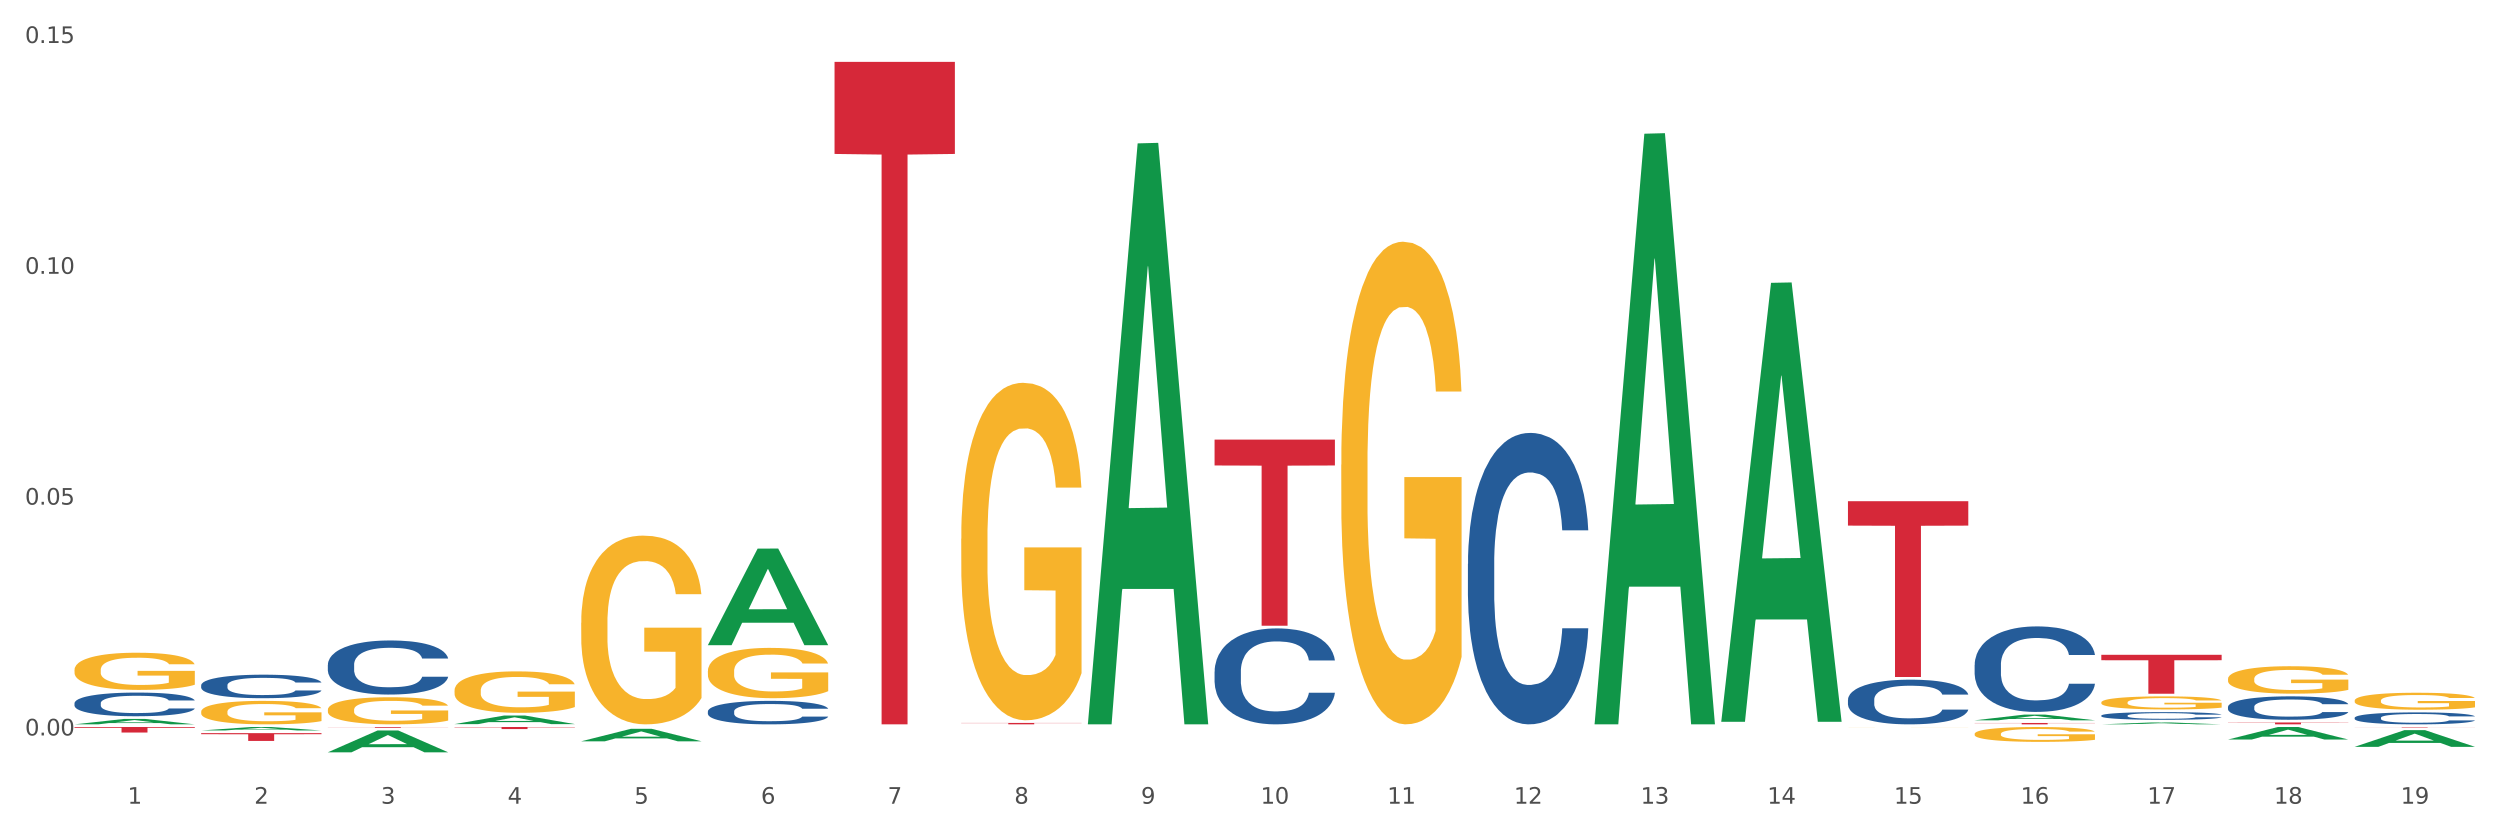<?xml version="1.0" encoding="utf-8" standalone="no"?>
<!DOCTYPE svg PUBLIC "-//W3C//DTD SVG 1.1//EN"
  "http://www.w3.org/Graphics/SVG/1.1/DTD/svg11.dtd">
<svg xmlns:xlink="http://www.w3.org/1999/xlink" width="1080pt" height="360pt" viewBox="0 0 1080 360" xmlns="http://www.w3.org/2000/svg" version="1.1">
 <rect x="0" y="0" width="1080" height="360" fill="#333333" stroke="none"/>
 <defs>
  <style type="text/css">*{stroke-linejoin: round; stroke-linecap: butt}</style>
 </defs>
 <g id="figure_1">
  <g id="patch_1">
   <path d="M 0 360 
L 1080 360 
L 1080 0 
L 0 0 
z
" style="fill: #ffffff; stroke: #ffffff; stroke-linejoin: miter"/>
  </g>
  <g id="axes_1">
   <g id="matplotlib.axis_1">
    <g id="xtick_1">
     <g id="text_1">
      <!-- 1 -->
      <g style="fill: #4d4d4d" transform="translate(55.115 347.204) scale(0.096 -0.096)">
       <defs>
        <path id="DejaVuSans-31" d="M 794 531 
L 1825 531 
L 1825 4091 
L 703 3866 
L 703 4441 
L 1819 4666 
L 2450 4666 
L 2450 531 
L 3481 531 
L 3481 0 
L 794 0 
L 794 531 
z
" transform="scale(0.016)"/>
       </defs>
       <use xlink:href="#DejaVuSans-31"/>
      </g>
     </g>
    </g>
    <g id="xtick_2">
     <g id="text_2">
      <!-- 2 -->
      <g style="fill: #4d4d4d" transform="translate(109.839 347.204) scale(0.096 -0.096)">
       <defs>
        <path id="DejaVuSans-32" d="M 1228 531 
L 3431 531 
L 3431 0 
L 469 0 
L 469 531 
Q 828 903 1448 1529 
Q 2069 2156 2228 2338 
Q 2531 2678 2651 2914 
Q 2772 3150 2772 3378 
Q 2772 3750 2511 3984 
Q 2250 4219 1831 4219 
Q 1534 4219 1204 4116 
Q 875 4013 500 3803 
L 500 4441 
Q 881 4594 1212 4672 
Q 1544 4750 1819 4750 
Q 2544 4750 2975 4387 
Q 3406 4025 3406 3419 
Q 3406 3131 3298 2873 
Q 3191 2616 2906 2266 
Q 2828 2175 2409 1742 
Q 1991 1309 1228 531 
z
" transform="scale(0.016)"/>
       </defs>
       <use xlink:href="#DejaVuSans-32"/>
      </g>
     </g>
    </g>
    <g id="xtick_3">
     <g id="text_3">
      <!-- 3 -->
      <g style="fill: #4d4d4d" transform="translate(164.564 347.204) scale(0.096 -0.096)">
       <defs>
        <path id="DejaVuSans-33" d="M 2597 2516 
Q 3050 2419 3304 2112 
Q 3559 1806 3559 1356 
Q 3559 666 3084 287 
Q 2609 -91 1734 -91 
Q 1441 -91 1130 -33 
Q 819 25 488 141 
L 488 750 
Q 750 597 1062 519 
Q 1375 441 1716 441 
Q 2309 441 2620 675 
Q 2931 909 2931 1356 
Q 2931 1769 2642 2001 
Q 2353 2234 1838 2234 
L 1294 2234 
L 1294 2753 
L 1863 2753 
Q 2328 2753 2575 2939 
Q 2822 3125 2822 3475 
Q 2822 3834 2567 4026 
Q 2313 4219 1838 4219 
Q 1578 4219 1281 4162 
Q 984 4106 628 3988 
L 628 4550 
Q 988 4650 1302 4700 
Q 1616 4750 1894 4750 
Q 2613 4750 3031 4423 
Q 3450 4097 3450 3541 
Q 3450 3153 3228 2886 
Q 3006 2619 2597 2516 
z
" transform="scale(0.016)"/>
       </defs>
       <use xlink:href="#DejaVuSans-33"/>
      </g>
     </g>
    </g>
    <g id="xtick_4">
     <g id="text_4">
      <!-- 4 -->
      <g style="fill: #4d4d4d" transform="translate(219.288 347.204) scale(0.096 -0.096)">
       <defs>
        <path id="DejaVuSans-34" d="M 2419 4116 
L 825 1625 
L 2419 1625 
L 2419 4116 
z
M 2253 4666 
L 3047 4666 
L 3047 1625 
L 3713 1625 
L 3713 1100 
L 3047 1100 
L 3047 0 
L 2419 0 
L 2419 1100 
L 313 1100 
L 313 1709 
L 2253 4666 
z
" transform="scale(0.016)"/>
       </defs>
       <use xlink:href="#DejaVuSans-34"/>
      </g>
     </g>
    </g>
    <g id="xtick_5">
     <g id="text_5">
      <!-- 5 -->
      <g style="fill: #4d4d4d" transform="translate(274.012 347.204) scale(0.096 -0.096)">
       <defs>
        <path id="DejaVuSans-35" d="M 691 4666 
L 3169 4666 
L 3169 4134 
L 1269 4134 
L 1269 2991 
Q 1406 3038 1543 3061 
Q 1681 3084 1819 3084 
Q 2600 3084 3056 2656 
Q 3513 2228 3513 1497 
Q 3513 744 3044 326 
Q 2575 -91 1722 -91 
Q 1428 -91 1123 -41 
Q 819 9 494 109 
L 494 744 
Q 775 591 1075 516 
Q 1375 441 1709 441 
Q 2250 441 2565 725 
Q 2881 1009 2881 1497 
Q 2881 1984 2565 2268 
Q 2250 2553 1709 2553 
Q 1456 2553 1204 2497 
Q 953 2441 691 2322 
L 691 4666 
z
" transform="scale(0.016)"/>
       </defs>
       <use xlink:href="#DejaVuSans-35"/>
      </g>
     </g>
    </g>
    <g id="xtick_6">
     <g id="text_6">
      <!-- 6 -->
      <g style="fill: #4d4d4d" transform="translate(328.736 347.204) scale(0.096 -0.096)">
       <defs>
        <path id="DejaVuSans-36" d="M 2113 2584 
Q 1688 2584 1439 2293 
Q 1191 2003 1191 1497 
Q 1191 994 1439 701 
Q 1688 409 2113 409 
Q 2538 409 2786 701 
Q 3034 994 3034 1497 
Q 3034 2003 2786 2293 
Q 2538 2584 2113 2584 
z
M 3366 4563 
L 3366 3988 
Q 3128 4100 2886 4159 
Q 2644 4219 2406 4219 
Q 1781 4219 1451 3797 
Q 1122 3375 1075 2522 
Q 1259 2794 1537 2939 
Q 1816 3084 2150 3084 
Q 2853 3084 3261 2657 
Q 3669 2231 3669 1497 
Q 3669 778 3244 343 
Q 2819 -91 2113 -91 
Q 1303 -91 875 529 
Q 447 1150 447 2328 
Q 447 3434 972 4092 
Q 1497 4750 2381 4750 
Q 2619 4750 2861 4703 
Q 3103 4656 3366 4563 
z
" transform="scale(0.016)"/>
       </defs>
       <use xlink:href="#DejaVuSans-36"/>
      </g>
     </g>
    </g>
    <g id="xtick_7">
     <g id="text_7">
      <!-- 7 -->
      <g style="fill: #4d4d4d" transform="translate(383.461 347.204) scale(0.096 -0.096)">
       <defs>
        <path id="DejaVuSans-37" d="M 525 4666 
L 3525 4666 
L 3525 4397 
L 1831 0 
L 1172 0 
L 2766 4134 
L 525 4134 
L 525 4666 
z
" transform="scale(0.016)"/>
       </defs>
       <use xlink:href="#DejaVuSans-37"/>
      </g>
     </g>
    </g>
    <g id="xtick_8">
     <g id="text_8">
      <!-- 8 -->
      <g style="fill: #4d4d4d" transform="translate(438.185 347.204) scale(0.096 -0.096)">
       <defs>
        <path id="DejaVuSans-38" d="M 2034 2216 
Q 1584 2216 1326 1975 
Q 1069 1734 1069 1313 
Q 1069 891 1326 650 
Q 1584 409 2034 409 
Q 2484 409 2743 651 
Q 3003 894 3003 1313 
Q 3003 1734 2745 1975 
Q 2488 2216 2034 2216 
z
M 1403 2484 
Q 997 2584 770 2862 
Q 544 3141 544 3541 
Q 544 4100 942 4425 
Q 1341 4750 2034 4750 
Q 2731 4750 3128 4425 
Q 3525 4100 3525 3541 
Q 3525 3141 3298 2862 
Q 3072 2584 2669 2484 
Q 3125 2378 3379 2068 
Q 3634 1759 3634 1313 
Q 3634 634 3220 271 
Q 2806 -91 2034 -91 
Q 1263 -91 848 271 
Q 434 634 434 1313 
Q 434 1759 690 2068 
Q 947 2378 1403 2484 
z
M 1172 3481 
Q 1172 3119 1398 2916 
Q 1625 2713 2034 2713 
Q 2441 2713 2670 2916 
Q 2900 3119 2900 3481 
Q 2900 3844 2670 4047 
Q 2441 4250 2034 4250 
Q 1625 4250 1398 4047 
Q 1172 3844 1172 3481 
z
" transform="scale(0.016)"/>
       </defs>
       <use xlink:href="#DejaVuSans-38"/>
      </g>
     </g>
    </g>
    <g id="xtick_9">
     <g id="text_9">
      <!-- 9 -->
      <g style="fill: #4d4d4d" transform="translate(492.909 347.204) scale(0.096 -0.096)">
       <defs>
        <path id="DejaVuSans-39" d="M 703 97 
L 703 672 
Q 941 559 1184 500 
Q 1428 441 1663 441 
Q 2288 441 2617 861 
Q 2947 1281 2994 2138 
Q 2813 1869 2534 1725 
Q 2256 1581 1919 1581 
Q 1219 1581 811 2004 
Q 403 2428 403 3163 
Q 403 3881 828 4315 
Q 1253 4750 1959 4750 
Q 2769 4750 3195 4129 
Q 3622 3509 3622 2328 
Q 3622 1225 3098 567 
Q 2575 -91 1691 -91 
Q 1453 -91 1209 -44 
Q 966 3 703 97 
z
M 1959 2075 
Q 2384 2075 2632 2365 
Q 2881 2656 2881 3163 
Q 2881 3666 2632 3958 
Q 2384 4250 1959 4250 
Q 1534 4250 1286 3958 
Q 1038 3666 1038 3163 
Q 1038 2656 1286 2365 
Q 1534 2075 1959 2075 
z
" transform="scale(0.016)"/>
       </defs>
       <use xlink:href="#DejaVuSans-39"/>
      </g>
     </g>
    </g>
    <g id="xtick_10">
     <g id="text_10">
      <!-- 10 -->
      <g style="fill: #4d4d4d" transform="translate(544.58 347.204) scale(0.096 -0.096)">
       <defs>
        <path id="DejaVuSans-30" d="M 2034 4250 
Q 1547 4250 1301 3770 
Q 1056 3291 1056 2328 
Q 1056 1369 1301 889 
Q 1547 409 2034 409 
Q 2525 409 2770 889 
Q 3016 1369 3016 2328 
Q 3016 3291 2770 3770 
Q 2525 4250 2034 4250 
z
M 2034 4750 
Q 2819 4750 3233 4129 
Q 3647 3509 3647 2328 
Q 3647 1150 3233 529 
Q 2819 -91 2034 -91 
Q 1250 -91 836 529 
Q 422 1150 422 2328 
Q 422 3509 836 4129 
Q 1250 4750 2034 4750 
z
" transform="scale(0.016)"/>
       </defs>
       <use xlink:href="#DejaVuSans-31"/>
       <use xlink:href="#DejaVuSans-30" transform="translate(63.623 0)"/>
      </g>
     </g>
    </g>
    <g id="xtick_11">
     <g id="text_11">
      <!-- 11 -->
      <g style="fill: #4d4d4d" transform="translate(599.304 347.204) scale(0.096 -0.096)">
       <use xlink:href="#DejaVuSans-31"/>
       <use xlink:href="#DejaVuSans-31" transform="translate(63.623 0)"/>
      </g>
     </g>
    </g>
    <g id="xtick_12">
     <g id="text_12">
      <!-- 12 -->
      <g style="fill: #4d4d4d" transform="translate(654.028 347.204) scale(0.096 -0.096)">
       <use xlink:href="#DejaVuSans-31"/>
       <use xlink:href="#DejaVuSans-32" transform="translate(63.623 0)"/>
      </g>
     </g>
    </g>
    <g id="xtick_13">
     <g id="text_13">
      <!-- 13 -->
      <g style="fill: #4d4d4d" transform="translate(708.752 347.204) scale(0.096 -0.096)">
       <use xlink:href="#DejaVuSans-31"/>
       <use xlink:href="#DejaVuSans-33" transform="translate(63.623 0)"/>
      </g>
     </g>
    </g>
    <g id="xtick_14">
     <g id="text_14">
      <!-- 14 -->
      <g style="fill: #4d4d4d" transform="translate(763.477 347.204) scale(0.096 -0.096)">
       <use xlink:href="#DejaVuSans-31"/>
       <use xlink:href="#DejaVuSans-34" transform="translate(63.623 0)"/>
      </g>
     </g>
    </g>
    <g id="xtick_15">
     <g id="text_15">
      <!-- 15 -->
      <g style="fill: #4d4d4d" transform="translate(818.201 347.204) scale(0.096 -0.096)">
       <use xlink:href="#DejaVuSans-31"/>
       <use xlink:href="#DejaVuSans-35" transform="translate(63.623 0)"/>
      </g>
     </g>
    </g>
    <g id="xtick_16">
     <g id="text_16">
      <!-- 16 -->
      <g style="fill: #4d4d4d" transform="translate(872.925 347.204) scale(0.096 -0.096)">
       <use xlink:href="#DejaVuSans-31"/>
       <use xlink:href="#DejaVuSans-36" transform="translate(63.623 0)"/>
      </g>
     </g>
    </g>
    <g id="xtick_17">
     <g id="text_17">
      <!-- 17 -->
      <g style="fill: #4d4d4d" transform="translate(927.649 347.204) scale(0.096 -0.096)">
       <use xlink:href="#DejaVuSans-31"/>
       <use xlink:href="#DejaVuSans-37" transform="translate(63.623 0)"/>
      </g>
     </g>
    </g>
    <g id="xtick_18">
     <g id="text_18">
      <!-- 18 -->
      <g style="fill: #4d4d4d" transform="translate(982.374 347.204) scale(0.096 -0.096)">
       <use xlink:href="#DejaVuSans-31"/>
       <use xlink:href="#DejaVuSans-38" transform="translate(63.623 0)"/>
      </g>
     </g>
    </g>
    <g id="xtick_19">
     <g id="text_19">
      <!-- 19 -->
      <g style="fill: #4d4d4d" transform="translate(1037.098 347.204) scale(0.096 -0.096)">
       <use xlink:href="#DejaVuSans-31"/>
       <use xlink:href="#DejaVuSans-39" transform="translate(63.623 0)"/>
      </g>
     </g>
    </g>
    <g id="xtick_20"/>
    <g id="xtick_21"/>
    <g id="xtick_22"/>
    <g id="xtick_23"/>
    <g id="xtick_24"/>
    <g id="xtick_25"/>
    <g id="xtick_26"/>
    <g id="xtick_27"/>
    <g id="xtick_28"/>
    <g id="xtick_29"/>
    <g id="xtick_30"/>
    <g id="xtick_31"/>
    <g id="xtick_32"/>
    <g id="xtick_33"/>
    <g id="xtick_34"/>
    <g id="xtick_35"/>
    <g id="xtick_36"/>
    <g id="xtick_37"/>
   </g>
   <g id="matplotlib.axis_2">
    <g id="ytick_1">
     <g id="text_20">
      <!-- 0.00 -->
      <g style="fill: #4d4d4d" transform="translate(10.8 317.719) scale(0.096 -0.096)">
       <defs>
        <path id="DejaVuSans-2e" d="M 684 794 
L 1344 794 
L 1344 0 
L 684 0 
L 684 794 
z
" transform="scale(0.016)"/>
       </defs>
       <use xlink:href="#DejaVuSans-30"/>
       <use xlink:href="#DejaVuSans-2e" transform="translate(63.623 0)"/>
       <use xlink:href="#DejaVuSans-30" transform="translate(95.41 0)"/>
       <use xlink:href="#DejaVuSans-30" transform="translate(159.033 0)"/>
      </g>
     </g>
    </g>
    <g id="ytick_2">
     <g id="text_21">
      <!-- 0.05 -->
      <g style="fill: #4d4d4d" transform="translate(10.8 218.005) scale(0.096 -0.096)">
       <use xlink:href="#DejaVuSans-30"/>
       <use xlink:href="#DejaVuSans-2e" transform="translate(63.623 0)"/>
       <use xlink:href="#DejaVuSans-30" transform="translate(95.41 0)"/>
       <use xlink:href="#DejaVuSans-35" transform="translate(159.033 0)"/>
      </g>
     </g>
    </g>
    <g id="ytick_3">
     <g id="text_22">
      <!-- 0.10 -->
      <g style="fill: #4d4d4d" transform="translate(10.8 118.291) scale(0.096 -0.096)">
       <use xlink:href="#DejaVuSans-30"/>
       <use xlink:href="#DejaVuSans-2e" transform="translate(63.623 0)"/>
       <use xlink:href="#DejaVuSans-31" transform="translate(95.41 0)"/>
       <use xlink:href="#DejaVuSans-30" transform="translate(159.033 0)"/>
      </g>
     </g>
    </g>
    <g id="ytick_4">
     <g id="text_23">
      <!-- 0.15 -->
      <g style="fill: #4d4d4d" transform="translate(10.8 18.577) scale(0.096 -0.096)">
       <use xlink:href="#DejaVuSans-30"/>
       <use xlink:href="#DejaVuSans-2e" transform="translate(63.623 0)"/>
       <use xlink:href="#DejaVuSans-31" transform="translate(95.41 0)"/>
       <use xlink:href="#DejaVuSans-35" transform="translate(159.033 0)"/>
      </g>
     </g>
    </g>
    <g id="ytick_5"/>
    <g id="ytick_6"/>
    <g id="ytick_7"/>
   </g>
   <g id="PolyCollection_1">
    <path d="M 32.175 312.918 
L 32.229 312.916 
L 53.667 310.571 
L 62.564 310.569 
L 84.163 312.923 
L 73.873 312.923 
L 69.21 312.375 
L 47.075 312.375 
L 46.914 312.384 
L 42.412 312.923 
L 32.175 312.923 
L 32.175 312.918 
L 49.862 312.048 
L 66.423 312.045 
L 58.223 311.071 
L 58.115 311.066 
L 58.008 311.073 
L 49.808 312.045 
L 49.862 312.048 
L 32.175 312.918 
z
" clip-path="url(#pb67dfcae06)" style="fill: #109648"/>
    <path d="M 86.899 315.569 
L 86.953 315.568 
L 108.391 314.074 
L 117.288 314.072 
L 138.887 315.572 
L 128.597 315.572 
L 123.934 315.223 
L 101.799 315.223 
L 101.638 315.228 
L 97.136 315.572 
L 86.899 315.572 
L 86.899 315.569 
L 104.586 315.014 
L 121.147 315.013 
L 112.947 314.392 
L 112.84 314.389 
L 112.733 314.393 
L 104.532 315.013 
L 104.586 315.014 
L 86.899 315.569 
z
" clip-path="url(#pb67dfcae06)" style="fill: #109648"/>
    <path d="M 141.624 324.978 
L 141.677 324.969 
L 163.116 315.561 
L 172.012 315.553 
L 193.612 324.996 
L 183.321 324.996 
L 178.658 322.797 
L 156.523 322.797 
L 156.362 322.832 
L 151.86 324.996 
L 141.624 324.996 
L 141.624 324.978 
L 159.31 321.485 
L 175.871 321.476 
L 167.671 317.565 
L 167.564 317.548 
L 167.457 317.574 
L 159.257 321.476 
L 159.31 321.485 
L 141.624 324.978 
z
" clip-path="url(#pb67dfcae06)" style="fill: #109648"/>
    <path d="M 798.315 216.512 
L 850.303 216.512 
L 850.303 227.067 
L 829.853 227.138 
L 829.853 292.464 
L 818.642 292.464 
L 818.642 227.138 
L 798.315 227.067 
L 798.315 216.583 
L 798.315 216.512 
z
" clip-path="url(#pb67dfcae06)" style="fill: #d62839"/>
    <path d="M 1017.212 314.072 
L 1069.2 314.072 
L 1069.2 314.099 
L 1048.75 314.099 
L 1048.75 314.265 
L 1037.539 314.265 
L 1037.539 314.099 
L 1017.212 314.099 
L 1017.212 314.072 
L 1017.212 314.072 
z
" clip-path="url(#pb67dfcae06)" style="fill: #d62839"/>
    <path d="M 853.039 312.322 
L 905.027 312.322 
L 905.027 312.405 
L 884.577 312.406 
L 884.577 312.923 
L 873.366 312.923 
L 873.366 312.406 
L 853.039 312.405 
L 853.039 312.322 
L 853.039 312.322 
z
" clip-path="url(#pb67dfcae06)" style="fill: #d62839"/>
    <path d="M 962.488 312.091 
L 1014.476 312.091 
L 1014.476 312.206 
L 994.025 312.207 
L 994.025 312.923 
L 982.815 312.923 
L 982.815 312.207 
L 962.488 312.206 
L 962.488 312.092 
L 962.488 312.091 
z
" clip-path="url(#pb67dfcae06)" style="fill: #d62839"/>
    <path d="M 907.763 282.884 
L 959.751 282.884 
L 959.751 285.219 
L 939.301 285.234 
L 939.301 299.687 
L 928.09 299.687 
L 928.09 285.234 
L 907.763 285.219 
L 907.763 282.899 
L 907.763 282.884 
z
" clip-path="url(#pb67dfcae06)" style="fill: #d62839"/>
    <path d="M 907.763 312.921 
L 907.817 312.92 
L 929.255 312.11 
L 938.152 312.109 
L 959.751 312.923 
L 949.461 312.923 
L 944.798 312.733 
L 922.663 312.733 
L 922.502 312.736 
L 918 312.923 
L 907.763 312.923 
L 907.763 312.921 
L 925.45 312.62 
L 942.011 312.62 
L 933.811 312.283 
L 933.704 312.281 
L 933.597 312.284 
L 925.396 312.62 
L 925.45 312.62 
L 907.763 312.921 
z
" clip-path="url(#pb67dfcae06)" style="fill: #109648"/>
    <path d="M 524.693 189.91 
L 576.682 189.91 
L 576.682 201.084 
L 556.231 201.16 
L 556.231 270.316 
L 545.021 270.316 
L 545.021 201.16 
L 524.693 201.084 
L 524.693 189.986 
L 524.693 189.91 
z
" clip-path="url(#pb67dfcae06)" style="fill: #d62839"/>
    <path d="M 1017.212 322.628 
L 1017.266 322.621 
L 1038.704 315.421 
L 1047.601 315.414 
L 1069.2 322.641 
L 1058.91 322.641 
L 1054.247 320.959 
L 1032.112 320.959 
L 1031.951 320.986 
L 1027.449 322.641 
L 1017.212 322.641 
L 1017.212 322.628 
L 1034.899 319.954 
L 1051.46 319.947 
L 1043.26 316.955 
L 1043.152 316.941 
L 1043.045 316.961 
L 1034.845 319.947 
L 1034.899 319.954 
L 1017.212 322.628 
z
" clip-path="url(#pb67dfcae06)" style="fill: #109648"/>
    <path d="M 415.245 312.315 
L 467.233 312.315 
L 467.233 312.399 
L 446.783 312.4 
L 446.783 312.923 
L 435.572 312.923 
L 435.572 312.4 
L 415.245 312.399 
L 415.245 312.315 
L 415.245 312.315 
z
" clip-path="url(#pb67dfcae06)" style="fill: #d62839"/>
    <path d="M 962.488 319.478 
L 962.541 319.473 
L 983.98 314.077 
L 992.877 314.072 
L 1014.476 319.488 
L 1004.185 319.488 
L 999.522 318.227 
L 977.387 318.227 
L 977.227 318.247 
L 972.724 319.488 
L 962.488 319.488 
L 962.488 319.478 
L 980.174 317.474 
L 996.735 317.469 
L 988.535 315.227 
L 988.428 315.216 
L 988.321 315.232 
L 980.121 317.469 
L 980.174 317.474 
L 962.488 319.478 
z
" clip-path="url(#pb67dfcae06)" style="fill: #109648"/>
    <path d="M 305.796 278.655 
L 305.85 278.616 
L 327.288 237.005 
L 336.185 236.966 
L 357.784 278.734 
L 347.494 278.734 
L 342.831 269.008 
L 320.696 269.008 
L 320.535 269.164 
L 316.033 278.734 
L 305.796 278.734 
L 305.796 278.655 
L 323.483 263.203 
L 340.044 263.164 
L 331.844 245.868 
L 331.737 245.79 
L 331.63 245.908 
L 323.429 263.164 
L 323.483 263.203 
L 305.796 278.655 
z
" clip-path="url(#pb67dfcae06)" style="fill: #109648"/>
    <path d="M 469.969 312.451 
L 470.023 312.215 
L 491.461 61.941 
L 500.358 61.705 
L 521.957 312.923 
L 511.667 312.923 
L 507.004 254.423 
L 484.869 254.423 
L 484.708 255.367 
L 480.206 312.923 
L 469.969 312.923 
L 469.969 312.451 
L 487.656 219.512 
L 504.217 219.276 
L 496.017 115.251 
L 495.91 114.779 
L 495.802 115.487 
L 487.602 219.276 
L 487.656 219.512 
L 469.969 312.451 
z
" clip-path="url(#pb67dfcae06)" style="fill: #109648"/>
    <path d="M 196.348 312.807 
L 196.401 312.804 
L 217.84 309.1 
L 226.737 309.097 
L 248.336 312.814 
L 238.045 312.814 
L 233.383 311.949 
L 211.247 311.949 
L 211.087 311.962 
L 206.585 312.814 
L 196.348 312.814 
L 196.348 312.807 
L 214.034 311.432 
L 230.596 311.428 
L 222.395 309.889 
L 222.288 309.882 
L 222.181 309.893 
L 213.981 311.428 
L 214.034 311.432 
L 196.348 312.807 
z
" clip-path="url(#pb67dfcae06)" style="fill: #109648"/>
    <path d="M 743.591 311.45 
L 743.644 311.272 
L 765.083 122.186 
L 773.979 122.008 
L 795.579 311.807 
L 785.288 311.807 
L 780.625 267.609 
L 758.49 267.609 
L 758.329 268.322 
L 753.827 311.807 
L 743.591 311.807 
L 743.591 311.45 
L 761.277 241.234 
L 777.838 241.055 
L 769.638 162.463 
L 769.531 162.106 
L 769.424 162.641 
L 761.224 241.055 
L 761.277 241.234 
L 743.591 311.45 
z
" clip-path="url(#pb67dfcae06)" style="fill: #109648"/>
    <path d="M 688.866 312.443 
L 688.92 312.203 
L 710.358 57.767 
L 719.255 57.527 
L 740.854 312.923 
L 730.564 312.923 
L 725.901 253.45 
L 703.766 253.45 
L 703.605 254.41 
L 699.103 312.923 
L 688.866 312.923 
L 688.866 312.443 
L 706.553 217.959 
L 723.114 217.719 
L 714.914 111.963 
L 714.807 111.484 
L 714.7 112.203 
L 706.499 217.719 
L 706.553 217.959 
L 688.866 312.443 
z
" clip-path="url(#pb67dfcae06)" style="fill: #109648"/>
    <path d="M 251.072 320.235 
L 251.126 320.23 
L 272.564 314.838 
L 281.461 314.833 
L 303.06 320.245 
L 292.77 320.245 
L 288.107 318.985 
L 265.972 318.985 
L 265.811 319.005 
L 261.309 320.245 
L 251.072 320.245 
L 251.072 320.235 
L 268.759 318.233 
L 285.32 318.228 
L 277.12 315.987 
L 277.013 315.976 
L 276.905 315.992 
L 268.705 318.228 
L 268.759 318.233 
L 251.072 320.235 
z
" clip-path="url(#pb67dfcae06)" style="fill: #109648"/>
    <path d="M 853.039 311.168 
L 853.093 311.166 
L 874.531 308.705 
L 883.428 308.702 
L 905.027 311.172 
L 894.737 311.172 
L 890.074 310.597 
L 867.939 310.597 
L 867.778 310.607 
L 863.276 311.172 
L 853.039 311.172 
L 853.039 311.168 
L 870.726 310.254 
L 887.287 310.252 
L 879.087 309.229 
L 878.98 309.224 
L 878.872 309.231 
L 870.672 310.252 
L 870.726 310.254 
L 853.039 311.168 
z
" clip-path="url(#pb67dfcae06)" style="fill: #109648"/>
    <path d="M 86.899 307.466 
L 86.961 307.457 
L 86.961 307.124 
L 87.083 306.837 
L 87.697 306.142 
L 88.618 305.567 
L 89.293 305.262 
L 89.968 305.012 
L 90.766 304.761 
L 91.748 304.502 
L 93.528 304.122 
L 94.633 303.928 
L 95.983 303.724 
L 98.439 303.428 
L 100.219 303.261 
L 102.06 303.122 
L 105.067 302.955 
L 107.032 302.881 
L 109.118 302.825 
L 111.635 302.788 
L 113.538 302.779 
L 117.712 302.807 
L 121.272 302.89 
L 122.99 302.955 
L 125.2 303.066 
L 126.366 303.14 
L 128.269 303.289 
L 130.233 303.483 
L 131.583 303.65 
L 133.609 303.965 
L 135.143 304.28 
L 136.555 304.669 
L 137.291 304.937 
L 137.844 305.188 
L 138.335 305.475 
L 138.826 305.929 
L 127.778 305.929 
L 127.348 305.604 
L 126.673 305.299 
L 125.691 305.002 
L 124.832 304.817 
L 123.358 304.585 
L 122.008 304.437 
L 120.596 304.326 
L 118.878 304.233 
L 117.527 304.187 
L 115.625 304.15 
L 111.881 304.159 
L 109.364 304.233 
L 107.645 304.326 
L 106.541 304.409 
L 105.559 304.502 
L 104.454 304.632 
L 103.165 304.826 
L 102.244 305.002 
L 101.323 305.225 
L 100.587 305.447 
L 99.912 305.706 
L 99.359 305.984 
L 98.93 306.271 
L 98.561 306.623 
L 98.254 307.207 
L 98.254 308.476 
L 98.377 308.763 
L 98.684 309.143 
L 99.052 309.43 
L 99.666 309.773 
L 100.219 310.005 
L 101.262 310.338 
L 102.428 310.616 
L 103.349 310.792 
L 104.27 310.94 
L 105.865 311.144 
L 107.645 311.311 
L 109.18 311.413 
L 111.267 311.505 
L 112.678 311.542 
L 113.906 311.561 
L 116.914 311.561 
L 119.062 311.533 
L 121.456 311.468 
L 123.297 311.385 
L 124.832 311.283 
L 126.55 311.116 
L 127.655 310.959 
L 127.655 309.023 
L 114.152 309.013 
L 114.152 307.726 
L 138.887 307.726 
L 138.887 311.505 
L 137.844 311.7 
L 136.678 311.876 
L 135.45 312.033 
L 133.609 312.228 
L 131.399 312.413 
L 129.435 312.543 
L 127.348 312.654 
L 124.893 312.756 
L 121.701 312.849 
L 119.737 312.886 
L 117.282 312.914 
L 114.397 312.923 
L 111.881 312.904 
L 109.425 312.858 
L 106.847 312.775 
L 104.331 312.654 
L 102.428 312.534 
L 100.525 312.385 
L 98.5 312.191 
L 96.904 312.006 
L 95.676 311.839 
L 94.326 311.626 
L 92.853 311.348 
L 91.748 311.098 
L 90.766 310.838 
L 89.723 310.505 
L 88.986 310.218 
L 88.25 309.856 
L 87.82 309.588 
L 87.329 309.171 
L 86.961 308.587 
L 86.899 307.466 
z
" clip-path="url(#pb67dfcae06)" style="fill: #f7b32b"/>
    <path d="M 305.796 289.93 
L 305.858 289.91 
L 305.858 289.195 
L 305.981 288.579 
L 306.594 287.09 
L 307.515 285.859 
L 308.19 285.204 
L 308.865 284.668 
L 309.663 284.132 
L 310.645 283.576 
L 312.425 282.762 
L 313.53 282.345 
L 314.88 281.908 
L 317.336 281.273 
L 319.116 280.916 
L 320.957 280.618 
L 323.965 280.26 
L 325.929 280.102 
L 328.016 279.982 
L 330.532 279.903 
L 332.435 279.883 
L 336.609 279.943 
L 340.169 280.121 
L 341.887 280.26 
L 344.097 280.499 
L 345.263 280.658 
L 347.166 280.975 
L 349.13 281.392 
L 350.48 281.75 
L 352.506 282.425 
L 354.04 283.1 
L 355.452 283.934 
L 356.189 284.509 
L 356.741 285.045 
L 357.232 285.661 
L 357.723 286.634 
L 346.675 286.634 
L 346.245 285.939 
L 345.57 285.284 
L 344.588 284.648 
L 343.729 284.251 
L 342.256 283.755 
L 340.905 283.437 
L 339.493 283.199 
L 337.775 283 
L 336.425 282.901 
L 334.522 282.822 
L 330.778 282.842 
L 328.261 283 
L 326.542 283.199 
L 325.438 283.378 
L 324.456 283.576 
L 323.351 283.854 
L 322.062 284.271 
L 321.141 284.648 
L 320.22 285.125 
L 319.484 285.601 
L 318.809 286.157 
L 318.256 286.753 
L 317.827 287.368 
L 317.458 288.123 
L 317.151 289.374 
L 317.151 292.094 
L 317.274 292.709 
L 317.581 293.523 
L 317.949 294.139 
L 318.563 294.873 
L 319.116 295.37 
L 320.159 296.084 
L 321.325 296.68 
L 322.246 297.057 
L 323.167 297.375 
L 324.762 297.812 
L 326.542 298.169 
L 328.077 298.388 
L 330.164 298.586 
L 331.576 298.666 
L 332.803 298.705 
L 335.811 298.705 
L 337.959 298.646 
L 340.353 298.507 
L 342.194 298.328 
L 343.729 298.11 
L 345.447 297.752 
L 346.552 297.415 
L 346.552 293.265 
L 333.049 293.245 
L 333.049 290.486 
L 357.784 290.486 
L 357.784 298.586 
L 356.741 299.003 
L 355.575 299.38 
L 354.347 299.718 
L 352.506 300.135 
L 350.296 300.532 
L 348.332 300.81 
L 346.245 301.048 
L 343.79 301.266 
L 340.598 301.465 
L 338.634 301.544 
L 336.179 301.604 
L 333.294 301.624 
L 330.778 301.584 
L 328.322 301.485 
L 325.745 301.306 
L 323.228 301.048 
L 321.325 300.79 
L 319.423 300.472 
L 317.397 300.055 
L 315.801 299.658 
L 314.574 299.301 
L 313.223 298.844 
L 311.75 298.249 
L 310.645 297.713 
L 309.663 297.157 
L 308.62 296.442 
L 307.883 295.826 
L 307.147 295.052 
L 306.717 294.476 
L 306.226 293.583 
L 305.858 292.332 
L 305.796 289.93 
z
" clip-path="url(#pb67dfcae06)" style="fill: #f7b32b"/>
    <path d="M 579.418 200.764 
L 579.479 200.574 
L 579.479 193.719 
L 579.602 187.816 
L 580.216 173.534 
L 581.136 161.728 
L 581.812 155.444 
L 582.487 150.302 
L 583.285 145.161 
L 584.267 139.829 
L 586.047 132.022 
L 587.152 128.023 
L 588.502 123.834 
L 590.957 117.74 
L 592.737 114.313 
L 594.578 111.456 
L 597.586 108.029 
L 599.55 106.505 
L 601.637 105.363 
L 604.154 104.601 
L 606.056 104.411 
L 610.23 104.982 
L 613.79 106.696 
L 615.509 108.029 
L 617.718 110.314 
L 618.884 111.837 
L 620.787 114.884 
L 622.751 118.883 
L 624.102 122.31 
L 626.127 128.785 
L 627.662 135.259 
L 629.073 143.257 
L 629.81 148.779 
L 630.362 153.92 
L 630.853 159.823 
L 631.344 169.154 
L 620.296 169.154 
L 619.867 162.489 
L 619.191 156.205 
L 618.209 150.112 
L 617.35 146.304 
L 615.877 141.543 
L 614.527 138.496 
L 613.115 136.211 
L 611.396 134.307 
L 610.046 133.355 
L 608.143 132.593 
L 604.399 132.784 
L 601.882 134.307 
L 600.164 136.211 
L 599.059 137.925 
L 598.077 139.829 
L 596.972 142.495 
L 595.683 146.494 
L 594.763 150.112 
L 593.842 154.682 
L 593.105 159.252 
L 592.43 164.584 
L 591.878 170.297 
L 591.448 176.2 
L 591.08 183.436 
L 590.773 195.432 
L 590.773 221.52 
L 590.896 227.423 
L 591.203 235.231 
L 591.571 241.134 
L 592.185 248.179 
L 592.737 252.94 
L 593.78 259.795 
L 594.947 265.508 
L 595.867 269.126 
L 596.788 272.172 
L 598.384 276.362 
L 600.164 279.789 
L 601.698 281.884 
L 603.785 283.788 
L 605.197 284.55 
L 606.425 284.931 
L 609.432 284.931 
L 611.58 284.359 
L 613.974 283.027 
L 615.816 281.313 
L 617.35 279.218 
L 619.069 275.79 
L 620.173 272.553 
L 620.173 232.755 
L 606.67 232.565 
L 606.67 206.096 
L 631.406 206.096 
L 631.406 283.788 
L 630.362 287.787 
L 629.196 291.405 
L 627.969 294.642 
L 626.127 298.641 
L 623.918 302.45 
L 621.953 305.115 
L 619.867 307.401 
L 617.411 309.495 
L 614.22 311.399 
L 612.256 312.161 
L 609.8 312.732 
L 606.916 312.923 
L 604.399 312.542 
L 601.944 311.59 
L 599.366 309.876 
L 596.849 307.401 
L 594.947 304.925 
L 593.044 301.878 
L 591.018 297.879 
L 589.423 294.071 
L 588.195 290.643 
L 586.845 286.264 
L 585.372 280.551 
L 584.267 275.41 
L 583.285 270.078 
L 582.241 263.223 
L 581.505 257.32 
L 580.768 249.893 
L 580.338 244.371 
L 579.847 235.802 
L 579.479 223.805 
L 579.418 200.764 
z
" clip-path="url(#pb67dfcae06)" style="fill: #f7b32b"/>
    <path d="M 415.245 232.741 
L 415.306 232.608 
L 415.306 227.815 
L 415.429 223.687 
L 416.043 213.701 
L 416.964 205.446 
L 417.639 201.052 
L 418.314 197.457 
L 419.112 193.862 
L 420.094 190.134 
L 421.874 184.675 
L 422.979 181.879 
L 424.329 178.95 
L 426.784 174.689 
L 428.564 172.292 
L 430.406 170.295 
L 433.413 167.898 
L 435.377 166.833 
L 437.464 166.034 
L 439.981 165.502 
L 441.883 165.369 
L 446.057 165.768 
L 449.617 166.966 
L 451.336 167.898 
L 453.545 169.496 
L 454.712 170.561 
L 456.614 172.692 
L 458.579 175.488 
L 459.929 177.884 
L 461.954 182.411 
L 463.489 186.939 
L 464.901 192.531 
L 465.637 196.392 
L 466.19 199.987 
L 466.681 204.115 
L 467.172 210.639 
L 456.123 210.639 
L 455.694 205.979 
L 455.019 201.585 
L 454.036 197.324 
L 453.177 194.661 
L 451.704 191.332 
L 450.354 189.202 
L 448.942 187.604 
L 447.223 186.273 
L 445.873 185.607 
L 443.97 185.074 
L 440.226 185.208 
L 437.71 186.273 
L 435.991 187.604 
L 434.886 188.803 
L 433.904 190.134 
L 432.799 191.998 
L 431.51 194.794 
L 430.59 197.324 
L 429.669 200.52 
L 428.932 203.715 
L 428.257 207.443 
L 427.705 211.438 
L 427.275 215.565 
L 426.907 220.625 
L 426.6 229.013 
L 426.6 247.255 
L 426.723 251.382 
L 427.03 256.841 
L 427.398 260.969 
L 428.012 265.895 
L 428.564 269.224 
L 429.608 274.017 
L 430.774 278.012 
L 431.695 280.542 
L 432.615 282.672 
L 434.211 285.601 
L 435.991 287.998 
L 437.526 289.462 
L 439.612 290.794 
L 441.024 291.327 
L 442.252 291.593 
L 445.259 291.593 
L 447.408 291.193 
L 449.801 290.261 
L 451.643 289.063 
L 453.177 287.598 
L 454.896 285.202 
L 456.001 282.938 
L 456.001 255.11 
L 442.497 254.977 
L 442.497 236.47 
L 467.233 236.47 
L 467.233 290.794 
L 466.19 293.59 
L 465.023 296.12 
L 463.796 298.383 
L 461.954 301.179 
L 459.745 303.842 
L 457.781 305.706 
L 455.694 307.304 
L 453.239 308.769 
L 450.047 310.1 
L 448.083 310.633 
L 445.628 311.032 
L 442.743 311.166 
L 440.226 310.899 
L 437.771 310.234 
L 435.193 309.035 
L 432.677 307.304 
L 430.774 305.573 
L 428.871 303.443 
L 426.846 300.647 
L 425.25 297.984 
L 424.022 295.587 
L 422.672 292.525 
L 421.199 288.53 
L 420.094 284.935 
L 419.112 281.207 
L 418.068 276.414 
L 417.332 272.286 
L 416.595 267.094 
L 416.166 263.232 
L 415.675 257.241 
L 415.306 248.852 
L 415.245 232.741 
z
" clip-path="url(#pb67dfcae06)" style="fill: #f7b32b"/>
    <path d="M 798.315 314.077 
L 798.376 314.077 
L 798.376 314.077 
L 798.499 314.076 
L 799.113 314.076 
L 800.033 314.075 
L 800.709 314.075 
L 801.384 314.074 
L 802.182 314.074 
L 803.164 314.074 
L 804.944 314.074 
L 806.049 314.073 
L 807.399 314.073 
L 809.854 314.073 
L 811.634 314.073 
L 813.475 314.072 
L 816.483 314.072 
L 818.447 314.072 
L 820.534 314.072 
L 823.051 314.072 
L 824.953 314.072 
L 829.127 314.072 
L 832.687 314.072 
L 834.406 314.072 
L 836.615 314.072 
L 837.782 314.073 
L 839.684 314.073 
L 841.648 314.073 
L 842.999 314.073 
L 845.024 314.073 
L 846.559 314.074 
L 847.97 314.074 
L 848.707 314.074 
L 849.259 314.075 
L 849.75 314.075 
L 850.242 314.075 
L 839.193 314.075 
L 838.764 314.075 
L 838.088 314.075 
L 837.106 314.074 
L 836.247 314.074 
L 834.774 314.074 
L 833.424 314.074 
L 832.012 314.074 
L 830.293 314.074 
L 828.943 314.074 
L 827.04 314.074 
L 823.296 314.074 
L 820.78 314.074 
L 819.061 314.074 
L 817.956 314.074 
L 816.974 314.074 
L 815.869 314.074 
L 814.58 314.074 
L 813.66 314.074 
L 812.739 314.075 
L 812.002 314.075 
L 811.327 314.075 
L 810.775 314.075 
L 810.345 314.076 
L 809.977 314.076 
L 809.67 314.077 
L 809.67 314.078 
L 809.793 314.078 
L 810.1 314.079 
L 810.468 314.079 
L 811.082 314.079 
L 811.634 314.08 
L 812.678 314.08 
L 813.844 314.08 
L 814.764 314.081 
L 815.685 314.081 
L 817.281 314.081 
L 819.061 314.081 
L 820.595 314.081 
L 822.682 314.081 
L 824.094 314.081 
L 825.322 314.081 
L 828.329 314.081 
L 830.477 314.081 
L 832.871 314.081 
L 834.713 314.081 
L 836.247 314.081 
L 837.966 314.081 
L 839.071 314.081 
L 839.071 314.079 
L 825.567 314.079 
L 825.567 314.077 
L 850.303 314.077 
L 850.303 314.081 
L 849.259 314.081 
L 848.093 314.082 
L 846.866 314.082 
L 845.024 314.082 
L 842.815 314.082 
L 840.851 314.082 
L 838.764 314.083 
L 836.308 314.083 
L 833.117 314.083 
L 831.153 314.083 
L 828.697 314.083 
L 825.813 314.083 
L 823.296 314.083 
L 820.841 314.083 
L 818.263 314.083 
L 815.746 314.083 
L 813.844 314.082 
L 811.941 314.082 
L 809.915 314.082 
L 808.32 314.082 
L 807.092 314.082 
L 805.742 314.081 
L 804.269 314.081 
L 803.164 314.081 
L 802.182 314.081 
L 801.138 314.08 
L 800.402 314.08 
L 799.665 314.08 
L 799.236 314.079 
L 798.744 314.079 
L 798.376 314.078 
L 798.315 314.077 
z
" clip-path="url(#pb67dfcae06)" style="fill: #f7b32b"/>
    <path d="M 853.039 317.039 
L 853.1 317.033 
L 853.1 316.822 
L 853.223 316.64 
L 853.837 316.2 
L 854.758 315.837 
L 855.433 315.643 
L 856.108 315.485 
L 856.906 315.327 
L 857.888 315.163 
L 859.668 314.922 
L 860.773 314.799 
L 862.123 314.67 
L 864.578 314.483 
L 866.358 314.377 
L 868.2 314.289 
L 871.207 314.184 
L 873.171 314.137 
L 875.258 314.101 
L 877.775 314.078 
L 879.678 314.072 
L 883.851 314.09 
L 887.411 314.142 
L 889.13 314.184 
L 891.34 314.254 
L 892.506 314.301 
L 894.409 314.395 
L 896.373 314.518 
L 897.723 314.623 
L 899.749 314.823 
L 901.283 315.022 
L 902.695 315.268 
L 903.431 315.438 
L 903.984 315.596 
L 904.475 315.778 
L 904.966 316.065 
L 893.918 316.065 
L 893.488 315.86 
L 892.813 315.667 
L 891.831 315.479 
L 890.971 315.362 
L 889.498 315.215 
L 888.148 315.122 
L 886.736 315.051 
L 885.018 314.993 
L 883.667 314.963 
L 881.765 314.94 
L 878.02 314.946 
L 875.504 314.993 
L 873.785 315.051 
L 872.68 315.104 
L 871.698 315.163 
L 870.594 315.245 
L 869.305 315.368 
L 868.384 315.479 
L 867.463 315.62 
L 866.727 315.761 
L 866.051 315.925 
L 865.499 316.101 
L 865.069 316.282 
L 864.701 316.505 
L 864.394 316.874 
L 864.394 317.678 
L 864.517 317.859 
L 864.824 318.1 
L 865.192 318.281 
L 865.806 318.498 
L 866.358 318.645 
L 867.402 318.856 
L 868.568 319.032 
L 869.489 319.143 
L 870.409 319.237 
L 872.005 319.366 
L 873.785 319.472 
L 875.32 319.536 
L 877.407 319.595 
L 878.818 319.618 
L 880.046 319.63 
L 883.053 319.63 
L 885.202 319.612 
L 887.596 319.571 
L 889.437 319.518 
L 890.971 319.454 
L 892.69 319.348 
L 893.795 319.249 
L 893.795 318.024 
L 880.291 318.018 
L 880.291 317.203 
L 905.027 317.203 
L 905.027 319.595 
L 903.984 319.718 
L 902.818 319.829 
L 901.59 319.929 
L 899.749 320.052 
L 897.539 320.169 
L 895.575 320.251 
L 893.488 320.322 
L 891.033 320.386 
L 887.841 320.445 
L 885.877 320.468 
L 883.422 320.486 
L 880.537 320.492 
L 878.02 320.48 
L 875.565 320.451 
L 872.987 320.398 
L 870.471 320.322 
L 868.568 320.245 
L 866.665 320.152 
L 864.64 320.029 
L 863.044 319.911 
L 861.816 319.806 
L 860.466 319.671 
L 858.993 319.495 
L 857.888 319.337 
L 856.906 319.173 
L 855.863 318.962 
L 855.126 318.78 
L 854.389 318.551 
L 853.96 318.381 
L 853.469 318.117 
L 853.1 317.748 
L 853.039 317.039 
z
" clip-path="url(#pb67dfcae06)" style="fill: #f7b32b"/>
    <path d="M 32.175 303.788 
L 32.236 303.778 
L 32.236 303.517 
L 32.421 303.162 
L 33.097 302.508 
L 33.957 302.013 
L 35.432 301.434 
L 36.231 301.191 
L 37.275 300.92 
L 39.426 300.481 
L 41.884 300.108 
L 43.605 299.902 
L 44.895 299.771 
L 47.784 299.538 
L 49.443 299.435 
L 51.164 299.351 
L 52.638 299.295 
L 55.096 299.23 
L 57.063 299.202 
L 59.337 299.192 
L 61.242 299.202 
L 63.761 299.239 
L 67.448 299.351 
L 68.862 299.416 
L 70.767 299.529 
L 72.733 299.678 
L 74.331 299.827 
L 76.174 300.042 
L 78.079 300.322 
L 79.923 300.677 
L 81.213 301.004 
L 82.258 301.35 
L 83.18 301.77 
L 83.856 302.228 
L 84.163 302.611 
L 72.917 302.611 
L 72.61 302.265 
L 71.996 301.892 
L 71.381 301.639 
L 70.705 301.434 
L 69.66 301.2 
L 68.739 301.051 
L 67.202 300.873 
L 65.789 300.761 
L 64.621 300.696 
L 63.208 300.64 
L 60.197 300.584 
L 58.046 300.584 
L 56.694 300.603 
L 55.035 300.649 
L 53.622 300.715 
L 51.962 300.827 
L 50.672 300.948 
L 49.381 301.107 
L 48.644 301.219 
L 47.538 301.425 
L 46.8 301.593 
L 45.817 301.882 
L 45.264 302.088 
L 44.281 302.62 
L 43.851 303.012 
L 43.666 303.283 
L 43.544 303.582 
L 43.544 305.039 
L 43.912 305.693 
L 44.22 305.973 
L 44.711 306.291 
L 45.633 306.702 
L 46.985 307.103 
L 48.398 307.393 
L 49.566 307.57 
L 50.672 307.701 
L 51.778 307.804 
L 53.13 307.897 
L 54.236 307.953 
L 55.895 308.009 
L 57.862 308.037 
L 59.398 308.037 
L 62.532 307.991 
L 63.945 307.944 
L 65.297 307.879 
L 66.772 307.776 
L 67.94 307.664 
L 68.616 307.58 
L 69.722 307.402 
L 70.582 307.215 
L 71.32 307.001 
L 71.811 306.814 
L 72.364 306.534 
L 72.795 306.216 
L 72.917 306.048 
L 84.163 306.048 
L 83.917 306.384 
L 83.487 306.711 
L 82.627 307.15 
L 81.951 307.402 
L 80.906 307.71 
L 79.8 307.972 
L 78.264 308.262 
L 76.85 308.476 
L 75.375 308.663 
L 73.778 308.831 
L 70.89 309.065 
L 69.845 309.13 
L 67.633 309.242 
L 65.912 309.308 
L 63.392 309.373 
L 60.811 309.41 
L 58.108 309.42 
L 55.711 309.401 
L 53.069 309.345 
L 51.409 309.289 
L 49.566 309.205 
L 47.415 309.074 
L 45.387 308.915 
L 43.482 308.729 
L 41.7 308.514 
L 40.041 308.271 
L 37.89 307.869 
L 36.292 307.477 
L 35.125 307.113 
L 34.326 306.804 
L 33.527 306.412 
L 33.097 306.141 
L 32.421 305.488 
L 32.175 304.88 
L 32.175 303.788 
z
" clip-path="url(#pb67dfcae06)" style="fill: #255c99"/>
    <path d="M 141.624 306.62 
L 141.685 306.609 
L 141.685 306.224 
L 141.808 305.892 
L 142.421 305.09 
L 143.342 304.426 
L 144.017 304.073 
L 144.693 303.784 
L 145.49 303.495 
L 146.472 303.195 
L 148.252 302.757 
L 149.357 302.532 
L 150.708 302.297 
L 153.163 301.954 
L 154.943 301.761 
L 156.784 301.601 
L 159.792 301.408 
L 161.756 301.323 
L 163.843 301.259 
L 166.359 301.216 
L 168.262 301.205 
L 172.436 301.237 
L 175.996 301.333 
L 177.714 301.408 
L 179.924 301.537 
L 181.09 301.622 
L 182.993 301.794 
L 184.957 302.018 
L 186.308 302.211 
L 188.333 302.575 
L 189.867 302.939 
L 191.279 303.388 
L 192.016 303.698 
L 192.568 303.987 
L 193.059 304.319 
L 193.55 304.843 
L 182.502 304.843 
L 182.072 304.469 
L 181.397 304.116 
L 180.415 303.773 
L 179.556 303.559 
L 178.083 303.292 
L 176.732 303.121 
L 175.321 302.992 
L 173.602 302.885 
L 172.252 302.832 
L 170.349 302.789 
L 166.605 302.799 
L 164.088 302.885 
L 162.37 302.992 
L 161.265 303.088 
L 160.283 303.195 
L 159.178 303.345 
L 157.889 303.57 
L 156.968 303.773 
L 156.048 304.03 
L 155.311 304.287 
L 154.636 304.587 
L 154.083 304.908 
L 153.654 305.239 
L 153.286 305.646 
L 152.979 306.32 
L 152.979 307.786 
L 153.101 308.118 
L 153.408 308.557 
L 153.777 308.888 
L 154.39 309.284 
L 154.943 309.552 
L 155.986 309.937 
L 157.152 310.258 
L 158.073 310.462 
L 158.994 310.633 
L 160.59 310.868 
L 162.37 311.061 
L 163.904 311.178 
L 165.991 311.285 
L 167.403 311.328 
L 168.63 311.35 
L 171.638 311.35 
L 173.786 311.318 
L 176.18 311.243 
L 178.021 311.146 
L 179.556 311.029 
L 181.274 310.836 
L 182.379 310.654 
L 182.379 308.418 
L 168.876 308.407 
L 168.876 306.919 
L 193.612 306.919 
L 193.612 311.285 
L 192.568 311.51 
L 191.402 311.714 
L 190.174 311.895 
L 188.333 312.12 
L 186.123 312.334 
L 184.159 312.484 
L 182.072 312.612 
L 179.617 312.73 
L 176.425 312.837 
L 174.461 312.88 
L 172.006 312.912 
L 169.121 312.923 
L 166.605 312.901 
L 164.15 312.848 
L 161.572 312.752 
L 159.055 312.612 
L 157.152 312.473 
L 155.25 312.302 
L 153.224 312.077 
L 151.628 311.863 
L 150.401 311.671 
L 149.05 311.425 
L 147.577 311.104 
L 146.472 310.815 
L 145.49 310.515 
L 144.447 310.13 
L 143.71 309.798 
L 142.974 309.381 
L 142.544 309.07 
L 142.053 308.589 
L 141.685 307.915 
L 141.624 306.62 
z
" clip-path="url(#pb67dfcae06)" style="fill: #f7b32b"/>
    <path d="M 251.072 269.065 
L 251.133 268.991 
L 251.133 266.31 
L 251.256 264.002 
L 251.87 258.418 
L 252.791 253.801 
L 253.466 251.344 
L 254.141 249.333 
L 254.939 247.323 
L 255.921 245.238 
L 257.701 242.185 
L 258.806 240.621 
L 260.156 238.983 
L 262.611 236.601 
L 264.391 235.26 
L 266.233 234.143 
L 269.24 232.803 
L 271.204 232.207 
L 273.291 231.761 
L 275.808 231.463 
L 277.711 231.388 
L 281.884 231.612 
L 285.444 232.282 
L 287.163 232.803 
L 289.373 233.697 
L 290.539 234.292 
L 292.442 235.484 
L 294.406 237.047 
L 295.756 238.388 
L 297.782 240.919 
L 299.316 243.451 
L 300.728 246.578 
L 301.464 248.738 
L 302.017 250.748 
L 302.508 253.056 
L 302.999 256.705 
L 291.951 256.705 
L 291.521 254.099 
L 290.846 251.642 
L 289.864 249.259 
L 289.004 247.77 
L 287.531 245.908 
L 286.181 244.717 
L 284.769 243.823 
L 283.051 243.079 
L 281.7 242.706 
L 279.797 242.408 
L 276.053 242.483 
L 273.537 243.079 
L 271.818 243.823 
L 270.713 244.493 
L 269.731 245.238 
L 268.627 246.28 
L 267.338 247.844 
L 266.417 249.259 
L 265.496 251.046 
L 264.76 252.833 
L 264.084 254.918 
L 263.532 257.152 
L 263.102 259.46 
L 262.734 262.289 
L 262.427 266.981 
L 262.427 277.182 
L 262.55 279.49 
L 262.857 282.543 
L 263.225 284.851 
L 263.839 287.606 
L 264.391 289.468 
L 265.435 292.148 
L 266.601 294.382 
L 267.522 295.797 
L 268.442 296.988 
L 270.038 298.626 
L 271.818 299.967 
L 273.353 300.786 
L 275.44 301.53 
L 276.851 301.828 
L 278.079 301.977 
L 281.086 301.977 
L 283.235 301.754 
L 285.629 301.232 
L 287.47 300.562 
L 289.004 299.743 
L 290.723 298.403 
L 291.828 297.137 
L 291.828 281.575 
L 278.324 281.5 
L 278.324 271.15 
L 303.06 271.15 
L 303.06 301.53 
L 302.017 303.094 
L 300.851 304.509 
L 299.623 305.775 
L 297.782 307.338 
L 295.572 308.827 
L 293.608 309.87 
L 291.521 310.763 
L 289.066 311.582 
L 285.874 312.327 
L 283.91 312.625 
L 281.455 312.848 
L 278.57 312.923 
L 276.053 312.774 
L 273.598 312.402 
L 271.02 311.731 
L 268.504 310.763 
L 266.601 309.795 
L 264.698 308.604 
L 262.673 307.04 
L 261.077 305.551 
L 259.849 304.211 
L 258.499 302.498 
L 257.026 300.264 
L 255.921 298.254 
L 254.939 296.169 
L 253.896 293.489 
L 253.159 291.18 
L 252.422 288.276 
L 251.993 286.117 
L 251.502 282.766 
L 251.133 278.075 
L 251.072 269.065 
z
" clip-path="url(#pb67dfcae06)" style="fill: #f7b32b"/>
    <path d="M 962.488 293.29 
L 962.549 293.28 
L 962.549 292.889 
L 962.672 292.554 
L 963.286 291.741 
L 964.206 291.069 
L 964.881 290.712 
L 965.557 290.419 
L 966.355 290.127 
L 967.337 289.823 
L 969.117 289.379 
L 970.221 289.151 
L 971.572 288.913 
L 974.027 288.566 
L 975.807 288.371 
L 977.648 288.209 
L 980.656 288.014 
L 982.62 287.927 
L 984.707 287.862 
L 987.223 287.819 
L 989.126 287.808 
L 993.3 287.84 
L 996.86 287.938 
L 998.579 288.014 
L 1000.788 288.144 
L 1001.954 288.23 
L 1003.857 288.404 
L 1005.821 288.631 
L 1007.172 288.826 
L 1009.197 289.195 
L 1010.732 289.563 
L 1012.143 290.018 
L 1012.88 290.332 
L 1013.432 290.625 
L 1013.923 290.961 
L 1014.414 291.492 
L 1003.366 291.492 
L 1002.936 291.113 
L 1002.261 290.755 
L 1001.279 290.408 
L 1000.42 290.192 
L 998.947 289.921 
L 997.596 289.747 
L 996.185 289.617 
L 994.466 289.509 
L 993.116 289.455 
L 991.213 289.411 
L 987.469 289.422 
L 984.952 289.509 
L 983.234 289.617 
L 982.129 289.715 
L 981.147 289.823 
L 980.042 289.975 
L 978.753 290.202 
L 977.832 290.408 
L 976.912 290.668 
L 976.175 290.928 
L 975.5 291.232 
L 974.948 291.557 
L 974.518 291.893 
L 974.15 292.304 
L 973.843 292.987 
L 973.843 294.471 
L 973.966 294.807 
L 974.272 295.251 
L 974.641 295.587 
L 975.255 295.988 
L 975.807 296.259 
L 976.85 296.649 
L 978.017 296.974 
L 978.937 297.18 
L 979.858 297.353 
L 981.454 297.592 
L 983.234 297.787 
L 984.768 297.906 
L 986.855 298.014 
L 988.267 298.058 
L 989.494 298.079 
L 992.502 298.079 
L 994.65 298.047 
L 997.044 297.971 
L 998.885 297.874 
L 1000.42 297.754 
L 1002.139 297.559 
L 1003.243 297.375 
L 1003.243 295.111 
L 989.74 295.1 
L 989.74 293.594 
L 1014.476 293.594 
L 1014.476 298.014 
L 1013.432 298.242 
L 1012.266 298.448 
L 1011.038 298.632 
L 1009.197 298.86 
L 1006.987 299.076 
L 1005.023 299.228 
L 1002.936 299.358 
L 1000.481 299.477 
L 997.29 299.585 
L 995.325 299.629 
L 992.87 299.661 
L 989.985 299.672 
L 987.469 299.65 
L 985.014 299.596 
L 982.436 299.499 
L 979.919 299.358 
L 978.017 299.217 
L 976.114 299.044 
L 974.088 298.816 
L 972.492 298.599 
L 971.265 298.404 
L 969.915 298.155 
L 968.441 297.83 
L 967.337 297.538 
L 966.355 297.234 
L 965.311 296.844 
L 964.575 296.508 
L 963.838 296.086 
L 963.408 295.772 
L 962.917 295.284 
L 962.549 294.601 
L 962.488 293.29 
z
" clip-path="url(#pb67dfcae06)" style="fill: #f7b32b"/>
    <path d="M 1017.212 302.655 
L 1017.273 302.649 
L 1017.273 302.407 
L 1017.396 302.2 
L 1018.01 301.697 
L 1018.931 301.282 
L 1019.606 301.06 
L 1020.281 300.879 
L 1021.079 300.699 
L 1022.061 300.511 
L 1023.841 300.236 
L 1024.946 300.095 
L 1026.296 299.948 
L 1028.751 299.734 
L 1030.531 299.613 
L 1032.373 299.512 
L 1035.38 299.392 
L 1037.344 299.338 
L 1039.431 299.298 
L 1041.948 299.271 
L 1043.85 299.264 
L 1048.024 299.285 
L 1051.584 299.345 
L 1053.303 299.392 
L 1055.512 299.472 
L 1056.679 299.526 
L 1058.581 299.633 
L 1060.546 299.774 
L 1061.896 299.894 
L 1063.921 300.122 
L 1065.456 300.35 
L 1066.868 300.631 
L 1067.604 300.826 
L 1068.157 301.007 
L 1068.648 301.214 
L 1069.139 301.543 
L 1058.09 301.543 
L 1057.661 301.308 
L 1056.986 301.087 
L 1056.004 300.873 
L 1055.144 300.739 
L 1053.671 300.571 
L 1052.321 300.464 
L 1050.909 300.384 
L 1049.19 300.317 
L 1047.84 300.283 
L 1045.937 300.256 
L 1042.193 300.263 
L 1039.677 300.317 
L 1037.958 300.384 
L 1036.853 300.444 
L 1035.871 300.511 
L 1034.766 300.605 
L 1033.477 300.745 
L 1032.557 300.873 
L 1031.636 301.034 
L 1030.899 301.194 
L 1030.224 301.382 
L 1029.672 301.583 
L 1029.242 301.791 
L 1028.874 302.045 
L 1028.567 302.468 
L 1028.567 303.386 
L 1028.69 303.593 
L 1028.997 303.868 
L 1029.365 304.076 
L 1029.979 304.324 
L 1030.531 304.491 
L 1031.575 304.733 
L 1032.741 304.934 
L 1033.662 305.061 
L 1034.582 305.168 
L 1036.178 305.316 
L 1037.958 305.436 
L 1039.493 305.51 
L 1041.579 305.577 
L 1042.991 305.604 
L 1044.219 305.617 
L 1047.226 305.617 
L 1049.375 305.597 
L 1051.768 305.55 
L 1053.61 305.49 
L 1055.144 305.416 
L 1056.863 305.296 
L 1057.968 305.182 
L 1057.968 303.781 
L 1044.464 303.774 
L 1044.464 302.843 
L 1069.2 302.843 
L 1069.2 305.577 
L 1068.157 305.718 
L 1066.99 305.845 
L 1065.763 305.959 
L 1063.921 306.1 
L 1061.712 306.234 
L 1059.748 306.328 
L 1057.661 306.408 
L 1055.206 306.482 
L 1052.014 306.549 
L 1050.05 306.575 
L 1047.595 306.596 
L 1044.71 306.602 
L 1042.193 306.589 
L 1039.738 306.555 
L 1037.16 306.495 
L 1034.644 306.408 
L 1032.741 306.321 
L 1030.838 306.214 
L 1028.813 306.073 
L 1027.217 305.939 
L 1025.989 305.818 
L 1024.639 305.664 
L 1023.166 305.463 
L 1022.061 305.282 
L 1021.079 305.095 
L 1020.035 304.853 
L 1019.299 304.646 
L 1018.562 304.384 
L 1018.133 304.19 
L 1017.642 303.888 
L 1017.273 303.466 
L 1017.212 302.655 
z
" clip-path="url(#pb67dfcae06)" style="fill: #f7b32b"/>
    <path d="M 907.763 303.445 
L 907.825 303.44 
L 907.825 303.255 
L 907.948 303.095 
L 908.561 302.708 
L 909.482 302.388 
L 910.157 302.218 
L 910.832 302.079 
L 911.63 301.94 
L 912.612 301.795 
L 914.392 301.584 
L 915.497 301.475 
L 916.847 301.362 
L 919.303 301.197 
L 921.083 301.104 
L 922.924 301.027 
L 925.932 300.934 
L 927.896 300.893 
L 929.983 300.862 
L 932.499 300.841 
L 934.402 300.836 
L 938.576 300.851 
L 942.136 300.898 
L 943.854 300.934 
L 946.064 300.996 
L 947.23 301.037 
L 949.133 301.12 
L 951.097 301.228 
L 952.447 301.321 
L 954.473 301.496 
L 956.007 301.671 
L 957.419 301.888 
L 958.156 302.037 
L 958.708 302.177 
L 959.199 302.337 
L 959.69 302.589 
L 948.642 302.589 
L 948.212 302.409 
L 947.537 302.239 
L 946.555 302.074 
L 945.696 301.97 
L 944.223 301.842 
L 942.872 301.759 
L 941.46 301.697 
L 939.742 301.646 
L 938.392 301.62 
L 936.489 301.599 
L 932.745 301.604 
L 930.228 301.646 
L 928.51 301.697 
L 927.405 301.744 
L 926.423 301.795 
L 925.318 301.867 
L 924.029 301.976 
L 923.108 302.074 
L 922.187 302.197 
L 921.451 302.321 
L 920.776 302.466 
L 920.223 302.62 
L 919.794 302.78 
L 919.425 302.976 
L 919.119 303.301 
L 919.119 304.007 
L 919.241 304.167 
L 919.548 304.379 
L 919.916 304.539 
L 920.53 304.729 
L 921.083 304.858 
L 922.126 305.044 
L 923.292 305.199 
L 924.213 305.297 
L 925.134 305.379 
L 926.73 305.493 
L 928.51 305.585 
L 930.044 305.642 
L 932.131 305.694 
L 933.543 305.714 
L 934.77 305.725 
L 937.778 305.725 
L 939.926 305.709 
L 942.32 305.673 
L 944.161 305.627 
L 945.696 305.57 
L 947.414 305.477 
L 948.519 305.39 
L 948.519 304.312 
L 935.016 304.307 
L 935.016 303.59 
L 959.751 303.59 
L 959.751 305.694 
L 958.708 305.802 
L 957.542 305.9 
L 956.314 305.988 
L 954.473 306.096 
L 952.263 306.199 
L 950.299 306.271 
L 948.212 306.333 
L 945.757 306.39 
L 942.565 306.442 
L 940.601 306.462 
L 938.146 306.478 
L 935.261 306.483 
L 932.745 306.472 
L 930.29 306.447 
L 927.712 306.4 
L 925.195 306.333 
L 923.292 306.266 
L 921.39 306.184 
L 919.364 306.075 
L 917.768 305.972 
L 916.541 305.879 
L 915.19 305.761 
L 913.717 305.606 
L 912.612 305.467 
L 911.63 305.322 
L 910.587 305.137 
L 909.85 304.977 
L 909.114 304.776 
L 908.684 304.626 
L 908.193 304.394 
L 907.825 304.069 
L 907.763 303.445 
z
" clip-path="url(#pb67dfcae06)" style="fill: #f7b32b"/>
    <path d="M 86.899 296.03 
L 86.961 296.021 
L 86.961 295.76 
L 87.145 295.408 
L 87.821 294.758 
L 88.681 294.265 
L 90.156 293.69 
L 90.955 293.448 
L 92 293.179 
L 94.151 292.742 
L 96.609 292.371 
L 98.329 292.167 
L 99.62 292.036 
L 102.508 291.804 
L 104.167 291.702 
L 105.888 291.619 
L 107.363 291.563 
L 109.821 291.498 
L 111.787 291.47 
L 114.061 291.461 
L 115.966 291.47 
L 118.485 291.507 
L 122.172 291.619 
L 123.586 291.684 
L 125.491 291.795 
L 127.457 291.944 
L 129.055 292.092 
L 130.899 292.306 
L 132.804 292.584 
L 134.647 292.937 
L 135.938 293.262 
L 136.982 293.606 
L 137.904 294.024 
L 138.58 294.479 
L 138.887 294.86 
L 127.642 294.86 
L 127.334 294.516 
L 126.72 294.145 
L 126.105 293.894 
L 125.429 293.69 
L 124.385 293.457 
L 123.463 293.309 
L 121.927 293.132 
L 120.513 293.021 
L 119.346 292.956 
L 117.932 292.9 
L 114.921 292.844 
L 112.77 292.844 
L 111.418 292.863 
L 109.759 292.909 
L 108.346 292.974 
L 106.687 293.086 
L 105.396 293.207 
L 104.106 293.364 
L 103.368 293.476 
L 102.262 293.68 
L 101.525 293.847 
L 100.542 294.135 
L 99.988 294.34 
L 99.005 294.869 
L 98.575 295.259 
L 98.391 295.528 
L 98.268 295.825 
L 98.268 297.274 
L 98.637 297.924 
L 98.944 298.203 
L 99.435 298.519 
L 100.357 298.927 
L 101.709 299.327 
L 103.122 299.614 
L 104.29 299.791 
L 105.396 299.921 
L 106.502 300.023 
L 107.854 300.116 
L 108.96 300.172 
L 110.62 300.227 
L 112.586 300.255 
L 114.122 300.255 
L 117.256 300.209 
L 118.67 300.162 
L 120.022 300.097 
L 121.497 299.995 
L 122.664 299.884 
L 123.34 299.8 
L 124.446 299.624 
L 125.307 299.438 
L 126.044 299.224 
L 126.536 299.039 
L 127.089 298.76 
L 127.519 298.444 
L 127.642 298.277 
L 138.887 298.277 
L 138.642 298.611 
L 138.211 298.937 
L 137.351 299.373 
L 136.675 299.624 
L 135.63 299.93 
L 134.524 300.19 
L 132.988 300.478 
L 131.575 300.692 
L 130.1 300.877 
L 128.502 301.045 
L 125.614 301.277 
L 124.569 301.342 
L 122.357 301.453 
L 120.636 301.518 
L 118.117 301.583 
L 115.536 301.62 
L 112.832 301.63 
L 110.435 301.611 
L 107.793 301.555 
L 106.134 301.5 
L 104.29 301.416 
L 102.139 301.286 
L 100.111 301.128 
L 98.206 300.942 
L 96.424 300.729 
L 94.765 300.487 
L 92.614 300.088 
L 91.017 299.698 
L 89.849 299.336 
L 89.05 299.029 
L 88.251 298.639 
L 87.821 298.37 
L 87.145 297.72 
L 86.899 297.116 
L 86.899 296.03 
z
" clip-path="url(#pb67dfcae06)" style="fill: #255c99"/>
    <path d="M 141.624 287.183 
L 141.685 287.162 
L 141.685 286.564 
L 141.869 285.753 
L 142.545 284.259 
L 143.406 283.127 
L 144.88 281.804 
L 145.679 281.249 
L 146.724 280.63 
L 148.875 279.627 
L 151.333 278.773 
L 153.054 278.303 
L 154.344 278.004 
L 157.232 277.471 
L 158.891 277.236 
L 160.612 277.044 
L 162.087 276.915 
L 164.545 276.766 
L 166.511 276.702 
L 168.785 276.681 
L 170.69 276.702 
L 173.21 276.787 
L 176.897 277.044 
L 178.31 277.193 
L 180.215 277.449 
L 182.182 277.791 
L 183.779 278.132 
L 185.623 278.623 
L 187.528 279.264 
L 189.371 280.075 
L 190.662 280.822 
L 191.707 281.612 
L 192.628 282.572 
L 193.304 283.618 
L 193.612 284.494 
L 182.366 284.494 
L 182.059 283.704 
L 181.444 282.85 
L 180.83 282.274 
L 180.154 281.804 
L 179.109 281.27 
L 178.187 280.929 
L 176.651 280.523 
L 175.238 280.267 
L 174.07 280.118 
L 172.657 279.989 
L 169.645 279.861 
L 167.495 279.861 
L 166.143 279.904 
L 164.484 280.011 
L 163.07 280.16 
L 161.411 280.416 
L 160.12 280.694 
L 158.83 281.057 
L 158.093 281.313 
L 156.986 281.783 
L 156.249 282.167 
L 155.266 282.829 
L 154.713 283.298 
L 153.73 284.515 
L 153.299 285.412 
L 153.115 286.031 
L 152.992 286.714 
L 152.992 290.044 
L 153.361 291.538 
L 153.668 292.179 
L 154.16 292.904 
L 155.081 293.844 
L 156.433 294.762 
L 157.847 295.423 
L 159.014 295.829 
L 160.12 296.128 
L 161.227 296.363 
L 162.579 296.576 
L 163.685 296.704 
L 165.344 296.832 
L 167.31 296.896 
L 168.847 296.896 
L 171.981 296.79 
L 173.394 296.683 
L 174.746 296.533 
L 176.221 296.299 
L 177.388 296.042 
L 178.064 295.85 
L 179.17 295.445 
L 180.031 295.018 
L 180.768 294.527 
L 181.26 294.1 
L 181.813 293.459 
L 182.243 292.734 
L 182.366 292.349 
L 193.612 292.349 
L 193.366 293.118 
L 192.936 293.865 
L 192.075 294.868 
L 191.399 295.445 
L 190.355 296.149 
L 189.249 296.747 
L 187.712 297.409 
L 186.299 297.9 
L 184.824 298.327 
L 183.226 298.711 
L 180.338 299.244 
L 179.293 299.394 
L 177.081 299.65 
L 175.36 299.799 
L 172.841 299.949 
L 170.26 300.034 
L 167.556 300.056 
L 165.16 300.013 
L 162.517 299.885 
L 160.858 299.757 
L 159.014 299.565 
L 156.864 299.266 
L 154.836 298.903 
L 152.931 298.476 
L 151.149 297.985 
L 149.489 297.43 
L 147.339 296.512 
L 145.741 295.615 
L 144.573 294.783 
L 143.774 294.078 
L 142.975 293.182 
L 142.545 292.563 
L 141.869 291.069 
L 141.624 289.681 
L 141.624 287.183 
z
" clip-path="url(#pb67dfcae06)" style="fill: #255c99"/>
    <path d="M 196.348 298.31 
L 196.409 298.293 
L 196.409 297.704 
L 196.532 297.197 
L 197.146 295.97 
L 198.066 294.955 
L 198.742 294.415 
L 199.417 293.974 
L 200.215 293.532 
L 201.197 293.074 
L 202.977 292.403 
L 204.082 292.059 
L 205.432 291.699 
L 207.887 291.175 
L 209.667 290.881 
L 211.508 290.635 
L 214.516 290.341 
L 216.48 290.21 
L 218.567 290.112 
L 221.084 290.046 
L 222.986 290.03 
L 227.16 290.079 
L 230.72 290.226 
L 232.439 290.341 
L 234.648 290.537 
L 235.815 290.668 
L 237.717 290.93 
L 239.681 291.274 
L 241.032 291.568 
L 243.057 292.124 
L 244.592 292.681 
L 246.003 293.368 
L 246.74 293.843 
L 247.292 294.284 
L 247.783 294.792 
L 248.275 295.593 
L 237.226 295.593 
L 236.797 295.021 
L 236.121 294.481 
L 235.139 293.957 
L 234.28 293.63 
L 232.807 293.221 
L 231.457 292.959 
L 230.045 292.763 
L 228.326 292.599 
L 226.976 292.517 
L 225.073 292.452 
L 221.329 292.468 
L 218.813 292.599 
L 217.094 292.763 
L 215.989 292.91 
L 215.007 293.074 
L 213.902 293.303 
L 212.613 293.646 
L 211.693 293.957 
L 210.772 294.35 
L 210.035 294.743 
L 209.36 295.201 
L 208.808 295.692 
L 208.378 296.199 
L 208.01 296.821 
L 207.703 297.852 
L 207.703 300.093 
L 207.826 300.601 
L 208.133 301.271 
L 208.501 301.779 
L 209.115 302.384 
L 209.667 302.793 
L 210.711 303.382 
L 211.877 303.873 
L 212.797 304.184 
L 213.718 304.446 
L 215.314 304.806 
L 217.094 305.1 
L 218.628 305.28 
L 220.715 305.444 
L 222.127 305.51 
L 223.355 305.542 
L 226.362 305.542 
L 228.51 305.493 
L 230.904 305.379 
L 232.746 305.231 
L 234.28 305.051 
L 235.999 304.757 
L 237.104 304.479 
L 237.104 301.059 
L 223.6 301.042 
L 223.6 298.768 
L 248.336 298.768 
L 248.336 305.444 
L 247.292 305.788 
L 246.126 306.099 
L 244.899 306.377 
L 243.057 306.72 
L 240.848 307.048 
L 238.884 307.277 
L 236.797 307.473 
L 234.341 307.653 
L 231.15 307.817 
L 229.186 307.882 
L 226.73 307.931 
L 223.846 307.948 
L 221.329 307.915 
L 218.874 307.833 
L 216.296 307.686 
L 213.779 307.473 
L 211.877 307.26 
L 209.974 306.999 
L 207.948 306.655 
L 206.353 306.328 
L 205.125 306.033 
L 203.775 305.657 
L 202.302 305.166 
L 201.197 304.724 
L 200.215 304.266 
L 199.171 303.677 
L 198.435 303.17 
L 197.698 302.531 
L 197.269 302.057 
L 196.777 301.321 
L 196.409 300.29 
L 196.348 298.31 
z
" clip-path="url(#pb67dfcae06)" style="fill: #f7b32b"/>
    <path d="M 305.796 307.334 
L 305.858 307.324 
L 305.858 307.065 
L 306.042 306.713 
L 306.718 306.064 
L 307.578 305.572 
L 309.053 304.998 
L 309.852 304.757 
L 310.897 304.488 
L 313.048 304.052 
L 315.506 303.682 
L 317.226 303.478 
L 318.517 303.348 
L 321.405 303.116 
L 323.064 303.014 
L 324.785 302.931 
L 326.26 302.875 
L 328.718 302.81 
L 330.684 302.782 
L 332.958 302.773 
L 334.863 302.782 
L 337.382 302.82 
L 341.07 302.931 
L 342.483 302.996 
L 344.388 303.107 
L 346.354 303.255 
L 347.952 303.404 
L 349.796 303.617 
L 351.701 303.895 
L 353.544 304.247 
L 354.835 304.571 
L 355.879 304.914 
L 356.801 305.331 
L 357.477 305.786 
L 357.784 306.166 
L 346.539 306.166 
L 346.232 305.823 
L 345.617 305.452 
L 345.002 305.202 
L 344.327 304.998 
L 343.282 304.766 
L 342.36 304.618 
L 340.824 304.442 
L 339.41 304.33 
L 338.243 304.266 
L 336.829 304.21 
L 333.818 304.154 
L 331.667 304.154 
L 330.316 304.173 
L 328.656 304.219 
L 327.243 304.284 
L 325.584 304.395 
L 324.293 304.516 
L 323.003 304.673 
L 322.265 304.785 
L 321.159 304.988 
L 320.422 305.155 
L 319.439 305.443 
L 318.886 305.647 
L 317.902 306.175 
L 317.472 306.564 
L 317.288 306.833 
L 317.165 307.13 
L 317.165 308.576 
L 317.534 309.224 
L 317.841 309.503 
L 318.332 309.818 
L 319.254 310.225 
L 320.606 310.624 
L 322.02 310.911 
L 323.187 311.088 
L 324.293 311.217 
L 325.399 311.319 
L 326.751 311.412 
L 327.857 311.468 
L 329.517 311.523 
L 331.483 311.551 
L 333.019 311.551 
L 336.153 311.505 
L 337.567 311.458 
L 338.919 311.393 
L 340.394 311.291 
L 341.561 311.18 
L 342.237 311.097 
L 343.343 310.921 
L 344.204 310.735 
L 344.941 310.522 
L 345.433 310.337 
L 345.986 310.059 
L 346.416 309.743 
L 346.539 309.577 
L 357.784 309.577 
L 357.539 309.91 
L 357.108 310.235 
L 356.248 310.67 
L 355.572 310.921 
L 354.527 311.227 
L 353.421 311.486 
L 351.885 311.773 
L 350.472 311.987 
L 348.997 312.172 
L 347.399 312.339 
L 344.511 312.571 
L 343.466 312.635 
L 341.254 312.747 
L 339.533 312.812 
L 337.014 312.876 
L 334.433 312.913 
L 331.729 312.923 
L 329.332 312.904 
L 326.69 312.849 
L 325.031 312.793 
L 323.187 312.71 
L 321.036 312.58 
L 319.008 312.422 
L 317.103 312.237 
L 315.321 312.024 
L 313.662 311.783 
L 311.511 311.384 
L 309.914 310.995 
L 308.746 310.633 
L 307.947 310.327 
L 307.148 309.938 
L 306.718 309.669 
L 306.042 309.021 
L 305.796 308.418 
L 305.796 307.334 
z
" clip-path="url(#pb67dfcae06)" style="fill: #255c99"/>
    <path d="M 634.142 243.587 
L 634.203 243.472 
L 634.203 240.253 
L 634.388 235.883 
L 635.064 227.834 
L 635.924 221.74 
L 637.399 214.611 
L 638.198 211.622 
L 639.243 208.287 
L 641.393 202.883 
L 643.851 198.283 
L 645.572 195.754 
L 646.863 194.144 
L 649.751 191.269 
L 651.41 190.004 
L 653.131 188.97 
L 654.605 188.28 
L 657.063 187.475 
L 659.03 187.13 
L 661.304 187.015 
L 663.209 187.13 
L 665.728 187.59 
L 669.415 188.97 
L 670.829 189.774 
L 672.734 191.154 
L 674.7 192.994 
L 676.298 194.834 
L 678.141 197.478 
L 680.046 200.928 
L 681.89 205.297 
L 683.18 209.322 
L 684.225 213.576 
L 685.147 218.751 
L 685.823 224.385 
L 686.13 229.099 
L 674.884 229.099 
L 674.577 224.845 
L 673.963 220.245 
L 673.348 217.141 
L 672.672 214.611 
L 671.628 211.737 
L 670.706 209.897 
L 669.169 207.712 
L 667.756 206.332 
L 666.588 205.527 
L 665.175 204.837 
L 662.164 204.148 
L 660.013 204.148 
L 658.661 204.378 
L 657.002 204.952 
L 655.589 205.757 
L 653.929 207.137 
L 652.639 208.632 
L 651.348 210.587 
L 650.611 211.966 
L 649.505 214.496 
L 648.768 216.566 
L 647.784 220.13 
L 647.231 222.66 
L 646.248 229.214 
L 645.818 234.043 
L 645.633 237.378 
L 645.511 241.058 
L 645.511 258.995 
L 645.879 267.044 
L 646.187 270.494 
L 646.678 274.403 
L 647.6 279.462 
L 648.952 284.407 
L 650.365 287.971 
L 651.533 290.156 
L 652.639 291.766 
L 653.745 293.03 
L 655.097 294.18 
L 656.203 294.87 
L 657.862 295.56 
L 659.829 295.905 
L 661.365 295.905 
L 664.499 295.33 
L 665.913 294.755 
L 667.264 293.95 
L 668.739 292.686 
L 669.907 291.306 
L 670.583 290.271 
L 671.689 288.086 
L 672.549 285.786 
L 673.287 283.142 
L 673.778 280.842 
L 674.331 277.393 
L 674.762 273.483 
L 674.884 271.413 
L 686.13 271.413 
L 685.884 275.553 
L 685.454 279.577 
L 684.594 284.982 
L 683.918 288.086 
L 682.873 291.881 
L 681.767 295.1 
L 680.231 298.665 
L 678.817 301.309 
L 677.342 303.609 
L 675.745 305.679 
L 672.857 308.553 
L 671.812 309.358 
L 669.6 310.738 
L 667.879 311.543 
L 665.359 312.348 
L 662.778 312.808 
L 660.075 312.923 
L 657.678 312.693 
L 655.036 312.003 
L 653.376 311.313 
L 651.533 310.278 
L 649.382 308.668 
L 647.354 306.714 
L 645.449 304.414 
L 643.667 301.769 
L 642.008 298.78 
L 639.857 293.835 
L 638.259 289.006 
L 637.092 284.522 
L 636.293 280.727 
L 635.494 275.898 
L 635.064 272.563 
L 634.388 264.514 
L 634.142 257.04 
L 634.142 243.587 
z
" clip-path="url(#pb67dfcae06)" style="fill: #255c99"/>
    <path d="M 798.315 302.29 
L 798.376 302.272 
L 798.376 301.778 
L 798.561 301.108 
L 799.237 299.874 
L 800.097 298.939 
L 801.572 297.846 
L 802.371 297.387 
L 803.415 296.876 
L 805.566 296.047 
L 808.024 295.342 
L 809.745 294.954 
L 811.035 294.707 
L 813.924 294.266 
L 815.583 294.072 
L 817.303 293.913 
L 818.778 293.808 
L 821.236 293.684 
L 823.203 293.631 
L 825.476 293.614 
L 827.381 293.631 
L 829.901 293.702 
L 833.588 293.913 
L 835.001 294.037 
L 836.906 294.248 
L 838.873 294.531 
L 840.471 294.813 
L 842.314 295.218 
L 844.219 295.747 
L 846.063 296.417 
L 847.353 297.035 
L 848.398 297.687 
L 849.32 298.481 
L 849.996 299.345 
L 850.303 300.068 
L 839.057 300.068 
L 838.75 299.415 
L 838.135 298.71 
L 837.521 298.234 
L 836.845 297.846 
L 835.8 297.405 
L 834.879 297.123 
L 833.342 296.788 
L 831.929 296.576 
L 830.761 296.453 
L 829.348 296.347 
L 826.337 296.241 
L 824.186 296.241 
L 822.834 296.276 
L 821.175 296.365 
L 819.761 296.488 
L 818.102 296.7 
L 816.812 296.929 
L 815.521 297.229 
L 814.784 297.44 
L 813.678 297.828 
L 812.94 298.146 
L 811.957 298.692 
L 811.404 299.08 
L 810.421 300.085 
L 809.991 300.826 
L 809.806 301.337 
L 809.683 301.902 
L 809.683 304.652 
L 810.052 305.887 
L 810.359 306.416 
L 810.851 307.015 
L 811.773 307.791 
L 813.125 308.55 
L 814.538 309.096 
L 815.706 309.431 
L 816.812 309.678 
L 817.918 309.872 
L 819.27 310.048 
L 820.376 310.154 
L 822.035 310.26 
L 824.002 310.313 
L 825.538 310.313 
L 828.672 310.225 
L 830.085 310.137 
L 831.437 310.013 
L 832.912 309.819 
L 834.08 309.608 
L 834.756 309.449 
L 835.862 309.114 
L 836.722 308.761 
L 837.46 308.356 
L 837.951 308.003 
L 838.504 307.474 
L 838.934 306.874 
L 839.057 306.557 
L 850.303 306.557 
L 850.057 307.192 
L 849.627 307.809 
L 848.767 308.638 
L 848.091 309.114 
L 847.046 309.696 
L 845.94 310.19 
L 844.404 310.736 
L 842.99 311.142 
L 841.515 311.494 
L 839.918 311.812 
L 837.029 312.253 
L 835.985 312.376 
L 833.772 312.588 
L 832.052 312.711 
L 829.532 312.835 
L 826.951 312.905 
L 824.247 312.923 
L 821.851 312.887 
L 819.208 312.782 
L 817.549 312.676 
L 815.706 312.517 
L 813.555 312.27 
L 811.527 311.971 
L 809.622 311.618 
L 807.84 311.212 
L 806.181 310.754 
L 804.03 309.996 
L 802.432 309.255 
L 801.265 308.567 
L 800.466 307.985 
L 799.667 307.245 
L 799.237 306.733 
L 798.561 305.499 
L 798.315 304.353 
L 798.315 302.29 
z
" clip-path="url(#pb67dfcae06)" style="fill: #255c99"/>
    <path d="M 853.039 287.205 
L 853.101 287.171 
L 853.101 286.226 
L 853.285 284.944 
L 853.961 282.581 
L 854.821 280.793 
L 856.296 278.701 
L 857.095 277.823 
L 858.14 276.845 
L 860.29 275.259 
L 862.748 273.909 
L 864.469 273.166 
L 865.76 272.694 
L 868.648 271.85 
L 870.307 271.479 
L 872.028 271.175 
L 873.503 270.973 
L 875.961 270.737 
L 877.927 270.636 
L 880.201 270.602 
L 882.106 270.636 
L 884.625 270.771 
L 888.312 271.175 
L 889.726 271.412 
L 891.631 271.817 
L 893.597 272.357 
L 895.195 272.897 
L 897.038 273.673 
L 898.943 274.685 
L 900.787 275.967 
L 902.077 277.148 
L 903.122 278.397 
L 904.044 279.916 
L 904.72 281.569 
L 905.027 282.953 
L 893.782 282.953 
L 893.474 281.704 
L 892.86 280.354 
L 892.245 279.443 
L 891.569 278.701 
L 890.525 277.857 
L 889.603 277.317 
L 888.067 276.676 
L 886.653 276.271 
L 885.486 276.035 
L 884.072 275.832 
L 881.061 275.63 
L 878.91 275.63 
L 877.558 275.697 
L 875.899 275.866 
L 874.486 276.102 
L 872.827 276.507 
L 871.536 276.946 
L 870.246 277.52 
L 869.508 277.925 
L 868.402 278.667 
L 867.665 279.274 
L 866.681 280.32 
L 866.128 281.063 
L 865.145 282.986 
L 864.715 284.404 
L 864.531 285.382 
L 864.408 286.462 
L 864.408 291.726 
L 864.776 294.089 
L 865.084 295.101 
L 865.575 296.248 
L 866.497 297.733 
L 867.849 299.184 
L 869.262 300.23 
L 870.43 300.871 
L 871.536 301.344 
L 872.642 301.715 
L 873.994 302.052 
L 875.1 302.255 
L 876.759 302.457 
L 878.726 302.559 
L 880.262 302.559 
L 883.396 302.39 
L 884.81 302.221 
L 886.162 301.985 
L 887.636 301.614 
L 888.804 301.209 
L 889.48 300.905 
L 890.586 300.264 
L 891.446 299.589 
L 892.184 298.813 
L 892.675 298.138 
L 893.228 297.126 
L 893.659 295.978 
L 893.782 295.371 
L 905.027 295.371 
L 904.781 296.586 
L 904.351 297.767 
L 903.491 299.353 
L 902.815 300.264 
L 901.77 301.378 
L 900.664 302.322 
L 899.128 303.369 
L 897.714 304.145 
L 896.24 304.82 
L 894.642 305.427 
L 891.754 306.271 
L 890.709 306.507 
L 888.497 306.912 
L 886.776 307.148 
L 884.257 307.384 
L 881.676 307.519 
L 878.972 307.553 
L 876.575 307.485 
L 873.933 307.283 
L 872.273 307.081 
L 870.43 306.777 
L 868.279 306.304 
L 866.251 305.731 
L 864.346 305.056 
L 862.564 304.28 
L 860.905 303.402 
L 858.754 301.951 
L 857.156 300.534 
L 855.989 299.218 
L 855.19 298.104 
L 854.391 296.687 
L 853.961 295.708 
L 853.285 293.346 
L 853.039 291.153 
L 853.039 287.205 
z
" clip-path="url(#pb67dfcae06)" style="fill: #255c99"/>
    <path d="M 524.693 290.093 
L 524.755 290.055 
L 524.755 288.995 
L 524.939 287.556 
L 525.615 284.906 
L 526.476 282.899 
L 527.95 280.552 
L 528.749 279.567 
L 529.794 278.469 
L 531.945 276.69 
L 534.403 275.175 
L 536.123 274.342 
L 537.414 273.812 
L 540.302 272.866 
L 541.961 272.449 
L 543.682 272.109 
L 545.157 271.882 
L 547.615 271.616 
L 549.581 271.503 
L 551.855 271.465 
L 553.76 271.503 
L 556.28 271.654 
L 559.967 272.109 
L 561.38 272.374 
L 563.285 272.828 
L 565.252 273.434 
L 566.849 274.04 
L 568.693 274.91 
L 570.598 276.046 
L 572.441 277.485 
L 573.732 278.81 
L 574.777 280.211 
L 575.698 281.915 
L 576.374 283.77 
L 576.682 285.322 
L 565.436 285.322 
L 565.129 283.921 
L 564.514 282.407 
L 563.9 281.385 
L 563.224 280.552 
L 562.179 279.605 
L 561.257 278.999 
L 559.721 278.28 
L 558.307 277.826 
L 557.14 277.561 
L 555.727 277.333 
L 552.715 277.106 
L 550.565 277.106 
L 549.213 277.182 
L 547.553 277.371 
L 546.14 277.636 
L 544.481 278.091 
L 543.19 278.583 
L 541.9 279.227 
L 541.163 279.681 
L 540.056 280.514 
L 539.319 281.195 
L 538.336 282.369 
L 537.783 283.202 
L 536.799 285.36 
L 536.369 286.95 
L 536.185 288.048 
L 536.062 289.26 
L 536.062 295.166 
L 536.431 297.816 
L 536.738 298.952 
L 537.23 300.239 
L 538.151 301.905 
L 539.503 303.533 
L 540.917 304.707 
L 542.084 305.426 
L 543.19 305.956 
L 544.297 306.373 
L 545.648 306.751 
L 546.755 306.979 
L 548.414 307.206 
L 550.38 307.319 
L 551.917 307.319 
L 555.051 307.13 
L 556.464 306.941 
L 557.816 306.676 
L 559.291 306.259 
L 560.458 305.805 
L 561.134 305.464 
L 562.24 304.745 
L 563.101 303.988 
L 563.838 303.117 
L 564.33 302.36 
L 564.883 301.224 
L 565.313 299.936 
L 565.436 299.255 
L 576.682 299.255 
L 576.436 300.618 
L 576.006 301.943 
L 575.145 303.723 
L 574.469 304.745 
L 573.425 305.994 
L 572.318 307.054 
L 570.782 308.228 
L 569.369 309.099 
L 567.894 309.856 
L 566.296 310.538 
L 563.408 311.484 
L 562.363 311.749 
L 560.151 312.203 
L 558.43 312.468 
L 555.911 312.733 
L 553.33 312.885 
L 550.626 312.923 
L 548.229 312.847 
L 545.587 312.62 
L 543.928 312.393 
L 542.084 312.052 
L 539.933 311.522 
L 537.906 310.878 
L 536.001 310.121 
L 534.218 309.25 
L 532.559 308.266 
L 530.408 306.638 
L 528.811 305.048 
L 527.643 303.571 
L 526.844 302.322 
L 526.045 300.732 
L 525.615 299.634 
L 524.939 296.983 
L 524.693 294.522 
L 524.693 290.093 
z
" clip-path="url(#pb67dfcae06)" style="fill: #255c99"/>
    <path d="M 962.488 305.369 
L 962.549 305.359 
L 962.549 305.101 
L 962.733 304.749 
L 963.409 304.102 
L 964.27 303.613 
L 965.745 303.04 
L 966.543 302.799 
L 967.588 302.531 
L 969.739 302.097 
L 972.197 301.727 
L 973.918 301.524 
L 975.208 301.394 
L 978.096 301.163 
L 979.756 301.062 
L 981.476 300.979 
L 982.951 300.923 
L 985.409 300.858 
L 987.376 300.831 
L 989.649 300.821 
L 991.554 300.831 
L 994.074 300.868 
L 997.761 300.979 
L 999.174 301.043 
L 1001.079 301.154 
L 1003.046 301.302 
L 1004.643 301.45 
L 1006.487 301.663 
L 1008.392 301.94 
L 1010.236 302.291 
L 1011.526 302.614 
L 1012.571 302.956 
L 1013.492 303.372 
L 1014.168 303.825 
L 1014.476 304.204 
L 1003.23 304.204 
L 1002.923 303.862 
L 1002.308 303.492 
L 1001.694 303.243 
L 1001.018 303.04 
L 999.973 302.809 
L 999.051 302.661 
L 997.515 302.485 
L 996.102 302.374 
L 994.934 302.309 
L 993.521 302.254 
L 990.51 302.199 
L 988.359 302.199 
L 987.007 302.217 
L 985.348 302.263 
L 983.934 302.328 
L 982.275 302.439 
L 980.985 302.559 
L 979.694 302.716 
L 978.957 302.827 
L 977.851 303.03 
L 977.113 303.197 
L 976.13 303.483 
L 975.577 303.687 
L 974.594 304.213 
L 974.163 304.601 
L 973.979 304.87 
L 973.856 305.165 
L 973.856 306.607 
L 974.225 307.254 
L 974.532 307.531 
L 975.024 307.845 
L 975.946 308.252 
L 977.298 308.649 
L 978.711 308.936 
L 979.878 309.112 
L 980.985 309.241 
L 982.091 309.343 
L 983.443 309.435 
L 984.549 309.491 
L 986.208 309.546 
L 988.174 309.574 
L 989.711 309.574 
L 992.845 309.527 
L 994.258 309.481 
L 995.61 309.417 
L 997.085 309.315 
L 998.253 309.204 
L 998.928 309.121 
L 1000.035 308.945 
L 1000.895 308.76 
L 1001.632 308.548 
L 1002.124 308.363 
L 1002.677 308.086 
L 1003.107 307.772 
L 1003.23 307.605 
L 1014.476 307.605 
L 1014.23 307.938 
L 1013.8 308.261 
L 1012.939 308.696 
L 1012.263 308.945 
L 1011.219 309.25 
L 1010.113 309.509 
L 1008.576 309.796 
L 1007.163 310.008 
L 1005.688 310.193 
L 1004.09 310.359 
L 1001.202 310.59 
L 1000.158 310.655 
L 997.945 310.766 
L 996.225 310.831 
L 993.705 310.895 
L 991.124 310.932 
L 988.42 310.942 
L 986.024 310.923 
L 983.381 310.868 
L 981.722 310.812 
L 979.878 310.729 
L 977.728 310.6 
L 975.7 310.442 
L 973.795 310.258 
L 972.013 310.045 
L 970.353 309.805 
L 968.203 309.407 
L 966.605 309.019 
L 965.437 308.659 
L 964.638 308.354 
L 963.84 307.966 
L 963.409 307.698 
L 962.733 307.051 
L 962.488 306.45 
L 962.488 305.369 
z
" clip-path="url(#pb67dfcae06)" style="fill: #255c99"/>
    <path d="M 1017.212 310.075 
L 1017.273 310.07 
L 1017.273 309.938 
L 1017.458 309.759 
L 1018.134 309.428 
L 1018.994 309.178 
L 1020.469 308.885 
L 1021.268 308.762 
L 1022.312 308.625 
L 1024.463 308.403 
L 1026.921 308.214 
L 1028.642 308.111 
L 1029.932 308.044 
L 1032.821 307.926 
L 1034.48 307.874 
L 1036.2 307.832 
L 1037.675 307.804 
L 1040.133 307.771 
L 1042.1 307.756 
L 1044.374 307.752 
L 1046.279 307.756 
L 1048.798 307.775 
L 1052.485 307.832 
L 1053.899 307.865 
L 1055.804 307.922 
L 1057.77 307.997 
L 1059.368 308.073 
L 1061.211 308.181 
L 1063.116 308.323 
L 1064.96 308.503 
L 1066.25 308.668 
L 1067.295 308.843 
L 1068.217 309.055 
L 1068.893 309.286 
L 1069.2 309.48 
L 1057.954 309.48 
L 1057.647 309.305 
L 1057.033 309.116 
L 1056.418 308.989 
L 1055.742 308.885 
L 1054.697 308.767 
L 1053.776 308.691 
L 1052.239 308.602 
L 1050.826 308.545 
L 1049.658 308.512 
L 1048.245 308.484 
L 1045.234 308.455 
L 1043.083 308.455 
L 1041.731 308.465 
L 1040.072 308.488 
L 1038.659 308.521 
L 1036.999 308.578 
L 1035.709 308.639 
L 1034.418 308.72 
L 1033.681 308.776 
L 1032.575 308.88 
L 1031.837 308.965 
L 1030.854 309.112 
L 1030.301 309.216 
L 1029.318 309.485 
L 1028.888 309.683 
L 1028.703 309.82 
L 1028.58 309.971 
L 1028.58 310.708 
L 1028.949 311.038 
L 1029.256 311.18 
L 1029.748 311.341 
L 1030.67 311.549 
L 1032.022 311.752 
L 1033.435 311.898 
L 1034.603 311.988 
L 1035.709 312.054 
L 1036.815 312.106 
L 1038.167 312.153 
L 1039.273 312.181 
L 1040.932 312.21 
L 1042.899 312.224 
L 1044.435 312.224 
L 1047.569 312.2 
L 1048.982 312.177 
L 1050.334 312.144 
L 1051.809 312.092 
L 1052.977 312.035 
L 1053.653 311.992 
L 1054.759 311.903 
L 1055.619 311.808 
L 1056.357 311.7 
L 1056.848 311.605 
L 1057.401 311.464 
L 1057.831 311.303 
L 1057.954 311.218 
L 1069.2 311.218 
L 1068.954 311.388 
L 1068.524 311.553 
L 1067.664 311.775 
L 1066.988 311.903 
L 1065.943 312.059 
L 1064.837 312.191 
L 1063.301 312.337 
L 1061.887 312.446 
L 1060.412 312.54 
L 1058.815 312.625 
L 1055.926 312.743 
L 1054.882 312.776 
L 1052.67 312.833 
L 1050.949 312.866 
L 1048.429 312.899 
L 1045.848 312.918 
L 1043.145 312.923 
L 1040.748 312.913 
L 1038.105 312.885 
L 1036.446 312.857 
L 1034.603 312.814 
L 1032.452 312.748 
L 1030.424 312.668 
L 1028.519 312.573 
L 1026.737 312.465 
L 1025.078 312.342 
L 1022.927 312.139 
L 1021.329 311.94 
L 1020.162 311.756 
L 1019.363 311.6 
L 1018.564 311.402 
L 1018.134 311.265 
L 1017.458 310.935 
L 1017.212 310.628 
L 1017.212 310.075 
z
" clip-path="url(#pb67dfcae06)" style="fill: #255c99"/>
    <path d="M 141.624 314.072 
L 193.612 314.072 
L 193.612 314.118 
L 173.161 314.118 
L 173.161 314.403 
L 161.951 314.403 
L 161.951 314.118 
L 141.624 314.118 
L 141.624 314.072 
L 141.624 314.072 
z
" clip-path="url(#pb67dfcae06)" style="fill: #d62839"/>
    <path d="M 32.175 314.072 
L 84.163 314.072 
L 84.163 314.404 
L 63.713 314.406 
L 63.713 316.462 
L 52.502 316.462 
L 52.502 314.406 
L 32.175 314.404 
L 32.175 314.074 
L 32.175 314.072 
z
" clip-path="url(#pb67dfcae06)" style="fill: #d62839"/>
    <path d="M 360.521 26.732 
L 412.509 26.732 
L 412.509 66.503 
L 392.058 66.772 
L 392.058 312.923 
L 380.848 312.923 
L 380.848 66.772 
L 360.521 66.503 
L 360.521 27.001 
L 360.521 26.732 
z
" clip-path="url(#pb67dfcae06)" style="fill: #d62839"/>
    <path d="M 86.899 316.721 
L 138.887 316.721 
L 138.887 317.187 
L 118.437 317.191 
L 118.437 320.076 
L 107.226 320.076 
L 107.226 317.191 
L 86.899 317.187 
L 86.899 316.724 
L 86.899 316.721 
z
" clip-path="url(#pb67dfcae06)" style="fill: #d62839"/>
    <path d="M 196.348 314.072 
L 248.336 314.072 
L 248.336 314.196 
L 227.886 314.197 
L 227.886 314.965 
L 216.675 314.965 
L 216.675 314.197 
L 196.348 314.196 
L 196.348 314.073 
L 196.348 314.072 
z
" clip-path="url(#pb67dfcae06)" style="fill: #d62839"/>
    <path d="M 907.763 309.127 
L 907.825 309.124 
L 907.825 309.039 
L 908.009 308.924 
L 908.685 308.711 
L 909.545 308.55 
L 911.02 308.362 
L 911.819 308.283 
L 912.864 308.194 
L 915.015 308.052 
L 917.473 307.93 
L 919.193 307.863 
L 920.484 307.821 
L 923.372 307.745 
L 925.031 307.711 
L 926.752 307.684 
L 928.227 307.666 
L 930.685 307.644 
L 932.651 307.635 
L 934.925 307.632 
L 936.83 307.635 
L 939.35 307.647 
L 943.037 307.684 
L 944.45 307.705 
L 946.355 307.742 
L 948.321 307.79 
L 949.919 307.839 
L 951.763 307.909 
L 953.668 308 
L 955.511 308.115 
L 956.802 308.222 
L 957.846 308.334 
L 958.768 308.471 
L 959.444 308.62 
L 959.751 308.744 
L 948.506 308.744 
L 948.199 308.632 
L 947.584 308.51 
L 946.97 308.428 
L 946.294 308.362 
L 945.249 308.286 
L 944.327 308.237 
L 942.791 308.179 
L 941.377 308.143 
L 940.21 308.121 
L 938.796 308.103 
L 935.785 308.085 
L 933.635 308.085 
L 932.283 308.091 
L 930.623 308.106 
L 929.21 308.128 
L 927.551 308.164 
L 926.26 308.204 
L 924.97 308.255 
L 924.232 308.292 
L 923.126 308.359 
L 922.389 308.413 
L 921.406 308.507 
L 920.853 308.574 
L 919.869 308.748 
L 919.439 308.875 
L 919.255 308.963 
L 919.132 309.061 
L 919.132 309.535 
L 919.501 309.747 
L 919.808 309.839 
L 920.3 309.942 
L 921.221 310.076 
L 922.573 310.206 
L 923.987 310.301 
L 925.154 310.358 
L 926.26 310.401 
L 927.366 310.434 
L 928.718 310.465 
L 929.825 310.483 
L 931.484 310.501 
L 933.45 310.51 
L 934.986 310.51 
L 938.12 310.495 
L 939.534 310.48 
L 940.886 310.459 
L 942.361 310.425 
L 943.528 310.389 
L 944.204 310.361 
L 945.31 310.304 
L 946.171 310.243 
L 946.908 310.173 
L 947.4 310.112 
L 947.953 310.021 
L 948.383 309.918 
L 948.506 309.863 
L 959.751 309.863 
L 959.506 309.972 
L 959.075 310.079 
L 958.215 310.222 
L 957.539 310.304 
L 956.495 310.404 
L 955.388 310.489 
L 953.852 310.583 
L 952.439 310.653 
L 950.964 310.714 
L 949.366 310.769 
L 946.478 310.845 
L 945.433 310.866 
L 943.221 310.902 
L 941.5 310.924 
L 938.981 310.945 
L 936.4 310.957 
L 933.696 310.96 
L 931.299 310.954 
L 928.657 310.936 
L 926.998 310.918 
L 925.154 310.89 
L 923.003 310.848 
L 920.975 310.796 
L 919.07 310.735 
L 917.288 310.665 
L 915.629 310.586 
L 913.478 310.456 
L 911.881 310.328 
L 910.713 310.209 
L 909.914 310.109 
L 909.115 309.981 
L 908.685 309.893 
L 908.009 309.681 
L 907.763 309.483 
L 907.763 309.127 
z
" clip-path="url(#pb67dfcae06)" style="fill: #255c99"/>
    <path d="M 32.175 289.401 
L 32.236 289.386 
L 32.236 288.858 
L 32.359 288.403 
L 32.973 287.303 
L 33.894 286.393 
L 34.569 285.909 
L 35.244 285.513 
L 36.042 285.117 
L 37.024 284.706 
L 38.804 284.104 
L 39.909 283.796 
L 41.259 283.474 
L 43.714 283.004 
L 45.494 282.74 
L 47.336 282.52 
L 50.343 282.256 
L 52.307 282.138 
L 54.394 282.05 
L 56.911 281.992 
L 58.814 281.977 
L 62.987 282.021 
L 66.547 282.153 
L 68.266 282.256 
L 70.476 282.432 
L 71.642 282.549 
L 73.544 282.784 
L 75.509 283.092 
L 76.859 283.356 
L 78.884 283.855 
L 80.419 284.354 
L 81.831 284.97 
L 82.567 285.396 
L 83.12 285.792 
L 83.611 286.247 
L 84.102 286.966 
L 73.053 286.966 
L 72.624 286.452 
L 71.949 285.968 
L 70.967 285.498 
L 70.107 285.205 
L 68.634 284.838 
L 67.284 284.603 
L 65.872 284.427 
L 64.153 284.281 
L 62.803 284.207 
L 60.9 284.148 
L 57.156 284.163 
L 54.64 284.281 
L 52.921 284.427 
L 51.816 284.559 
L 50.834 284.706 
L 49.729 284.911 
L 48.44 285.22 
L 47.52 285.498 
L 46.599 285.85 
L 45.863 286.203 
L 45.187 286.613 
L 44.635 287.054 
L 44.205 287.508 
L 43.837 288.066 
L 43.53 288.99 
L 43.53 291 
L 43.653 291.455 
L 43.96 292.057 
L 44.328 292.512 
L 44.942 293.054 
L 45.494 293.421 
L 46.538 293.949 
L 47.704 294.39 
L 48.625 294.668 
L 49.545 294.903 
L 51.141 295.226 
L 52.921 295.49 
L 54.456 295.651 
L 56.542 295.798 
L 57.954 295.857 
L 59.182 295.886 
L 62.189 295.886 
L 64.338 295.842 
L 66.731 295.739 
L 68.573 295.607 
L 70.107 295.446 
L 71.826 295.182 
L 72.931 294.932 
L 72.931 291.866 
L 59.427 291.851 
L 59.427 289.812 
L 84.163 289.812 
L 84.163 295.798 
L 83.12 296.106 
L 81.953 296.385 
L 80.726 296.634 
L 78.884 296.942 
L 76.675 297.236 
L 74.711 297.441 
L 72.624 297.617 
L 70.169 297.779 
L 66.977 297.926 
L 65.013 297.984 
L 62.558 298.028 
L 59.673 298.043 
L 57.156 298.014 
L 54.701 297.94 
L 52.123 297.808 
L 49.607 297.617 
L 47.704 297.427 
L 45.801 297.192 
L 43.776 296.884 
L 42.18 296.59 
L 40.952 296.326 
L 39.602 295.989 
L 38.129 295.549 
L 37.024 295.153 
L 36.042 294.742 
L 34.998 294.214 
L 34.262 293.759 
L 33.525 293.186 
L 33.096 292.761 
L 32.605 292.101 
L 32.236 291.176 
L 32.175 289.401 
z
" clip-path="url(#pb67dfcae06)" style="fill: #f7b32b"/>
   </g>
  </g>
 </g>
 <defs>
  <clipPath id="pb67dfcae06">
   <rect x="32.175" y="11.819" width="1037.025" height="328.09"/>
  </clipPath>
 </defs>
</svg>
